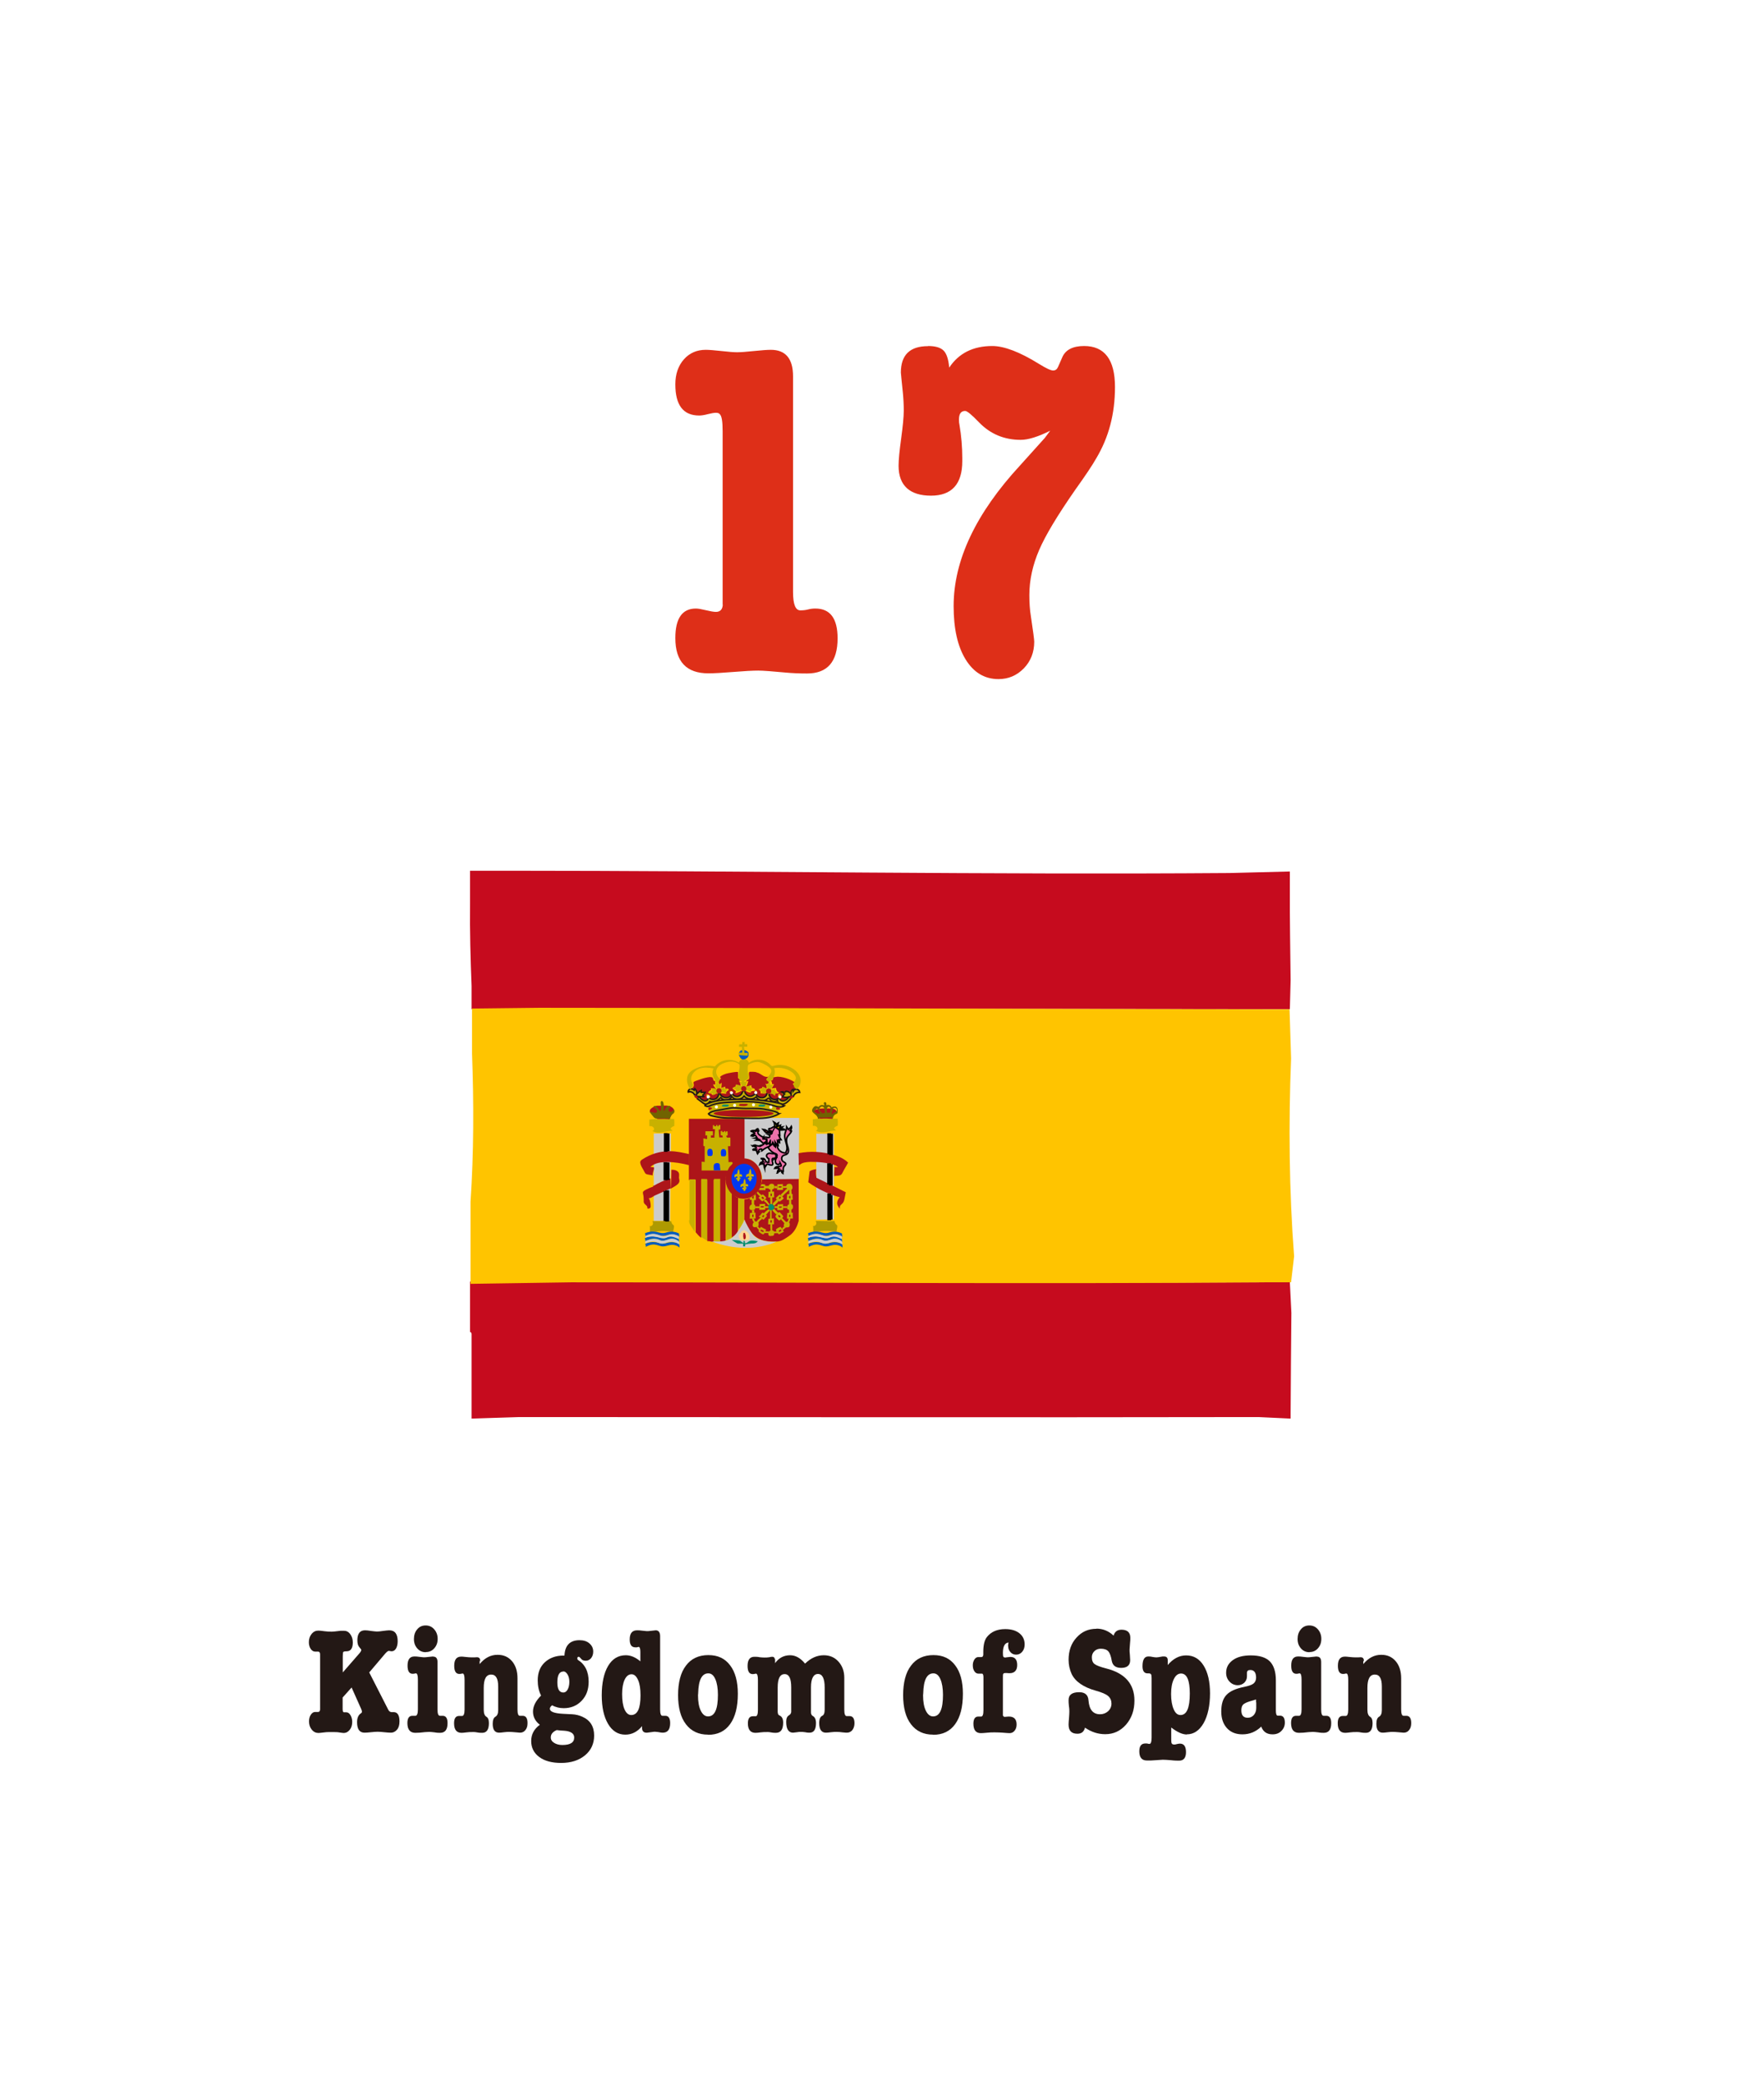 <?xml version="1.0" encoding="UTF-8"?><svg id="_イヤー_2" xmlns="http://www.w3.org/2000/svg" viewBox="0 0 116 137"><defs><style>.cls-1,.cls-2,.cls-3{fill:none;}.cls-4{fill:#0039f0;}.cls-5{fill:#005bbf;}.cls-6{fill:#fff;}.cls-7{fill:#ffd691;}.cls-8{fill:#ffc400;}.cls-9{fill:#ae9a00;}.cls-10{fill:#ccc;}.cls-11{fill:#c60b1e;}.cls-12{fill:#de2f18;}.cls-13{fill:#c7a802;}.cls-14{fill:#c8ac01;}.cls-15,.cls-16{fill:#c8b100;}.cls-17{fill:#ad1519;}.cls-18,.cls-19{fill:#231815;}.cls-20{fill:#058e6e;}.cls-21{fill:#706300;}.cls-19,.cls-22,.cls-23,.cls-24,.cls-16,.cls-25,.cls-2,.cls-3{stroke-miterlimit:10;}.cls-19,.cls-22,.cls-23,.cls-24,.cls-25,.cls-2,.cls-3{stroke:#000;}.cls-19,.cls-2{stroke-width:.25px;}.cls-22{fill:#ed72aa;}.cls-22,.cls-23,.cls-24,.cls-16,.cls-25{stroke-width:.1px;}.cls-23{fill:#8f3234;}.cls-24{fill:#b9a400;}.cls-16{stroke:#231815;}.cls-25{fill:#db4446;}.cls-3{stroke-width:.5px;}</style></defs><g id="_イヤー_1-2"><g><rect class="cls-6" width="116" height="137"/><g><path class="cls-18" d="M22.54,108.87v1.09l1.09-1.25c.09-.1,.13-.18,.13-.24,0-.01-.04-.07-.13-.17-.09-.1-.13-.25-.13-.46,0-.43,.17-.65,.5-.65,.09,0,.22,.01,.39,.04,.17,.02,.31,.04,.39,.04,.09,0,.23-.01,.41-.04,.18-.02,.31-.04,.4-.04,.38,0,.56,.24,.56,.72,0,.2-.04,.36-.11,.48-.08,.13-.18,.18-.3,.18l-.18-.03s-.08,.03-.13,.08c-.02,.02-.05,.05-.09,.09l-1.06,1.25,1.25,2.45c.05,.1,.12,.15,.21,.16h.18c.23,.02,.35,.22,.35,.61,0,.23-.05,.41-.16,.54s-.24,.2-.42,.2c-.09,0-.24-.01-.43-.03s-.33-.03-.43-.03-.24,.01-.43,.03-.33,.03-.43,.03c-.33,0-.49-.23-.49-.69,0-.27,.08-.47,.25-.58,.05-.03,.07-.07,.07-.11,0-.05-.02-.11-.05-.18l-.63-1.41-.59,.66v.75c0,.15,.03,.23,.1,.22h.13c.11,0,.2,.05,.28,.18,.08,.13,.12,.28,.12,.45,0,.21-.05,.38-.16,.52-.11,.14-.24,.21-.41,.21-.05,0-.17-.02-.38-.05-.04,0-.14-.01-.3-.01-.26,0-.45,0-.57,.02-.24,.03-.38,.04-.4,.04-.17,0-.32-.07-.44-.22-.12-.15-.18-.33-.18-.54,0-.17,.04-.32,.12-.44,.08-.12,.17-.18,.28-.18h.19c.09,0,.14-.06,.14-.18v-3.61c0-.12-.05-.18-.14-.18h-.19c-.11,0-.21-.06-.29-.18s-.12-.27-.12-.44c0-.21,.06-.39,.18-.54,.12-.15,.27-.22,.44-.22,.07,0,.21,.01,.41,.04,.15,.02,.31,.03,.47,.03,.07,0,.27-.02,.6-.06,.09,0,.16,0,.21,0,.16,0,.3,.07,.41,.22,.11,.15,.17,.33,.17,.55,0,.37-.13,.57-.39,.58-.11,0-.18,.01-.19,.02-.05,.01-.07,.05-.07,.11,0,.03-.01,.09-.01,.2Z"/><path class="cls-18" d="M28.49,108.92c.19,0,.28,.12,.28,.36v3.11c0,.28,.05,.42,.16,.42h.18c.21,0,.32,.16,.32,.48,0,.43-.16,.64-.49,.64-.08,0-.2,0-.36-.03-.16-.02-.28-.03-.36-.03-.16,0-.36,.02-.63,.05-.07,0-.16,.01-.28,.01-.34,0-.52-.21-.52-.64,0-.32,.11-.48,.33-.48h.2c.1,0,.16-.14,.16-.42v-1.95c0-.28-.04-.42-.13-.42-.02,0-.05,0-.1,.02-.05,0-.08,.01-.11,.01-.23,0-.34-.18-.34-.54,0-.4,.15-.6,.45-.6,.07,0,.19,0,.37,.03,.15,.02,.28,.03,.37,.02l.49-.05Zm-.49-.29c-.23,0-.41-.08-.56-.25s-.22-.37-.22-.62,.07-.47,.22-.64c.14-.17,.33-.25,.55-.25s.41,.08,.56,.25c.15,.17,.23,.38,.23,.63s-.07,.45-.22,.62c-.15,.17-.33,.25-.55,.25Z"/><path class="cls-18" d="M31.54,109.2v.21c.34-.41,.73-.61,1.18-.61,.4,0,.71,.14,.95,.42,.24,.28,.36,.66,.36,1.13v2.04c0,.28,.05,.42,.15,.42h.19c.21,0,.32,.16,.32,.48,0,.19-.04,.34-.14,.46-.09,.12-.21,.17-.36,.17-.05,0-.17-.01-.35-.03-.12-.01-.24-.02-.36-.02-.07,0-.18,0-.33,.02s-.26,.03-.33,.03c-.28,0-.42-.19-.42-.58,0-.25,.06-.4,.18-.47,.12-.07,.18-.21,.18-.43v-1.55c0-.53-.15-.79-.46-.79-.33,0-.49,.29-.49,.88v1.43c0,.24,.06,.39,.17,.46,.11,.06,.17,.2,.17,.42,0,.43-.15,.64-.44,.64-.08,0-.2,0-.35-.03s-.27-.02-.35-.02c-.07,0-.18,0-.33,.02s-.26,.03-.33,.03c-.33,0-.49-.21-.49-.63,0-.32,.11-.48,.33-.48h.2c.1,0,.16-.14,.16-.42v-1.95c0-.28-.04-.42-.13-.42-.02,0-.05,0-.1,.02-.05,0-.08,.01-.11,.01-.23,0-.34-.18-.34-.54,0-.4,.15-.6,.46-.6,.05,0,.13,0,.26,.02,.19,.02,.34,.03,.43,.03,.04,0,.1,0,.17,0s.13-.01,.17-.01c.15,0,.22,.08,.22,.25Z"/><path class="cls-18" d="M37.98,109.06v.06c.49,.3,.73,.78,.73,1.45,0,.51-.15,.93-.46,1.25-.3,.32-.7,.49-1.18,.49-.27,0-.53-.06-.76-.19-.1,.07-.15,.15-.15,.23,0,.19,.29,.3,.86,.33,.24,.01,.44,.02,.6,.03,.24,.01,.47,.07,.67,.16,.52,.23,.78,.64,.78,1.24,0,.53-.2,.97-.6,1.3-.4,.33-.92,.5-1.57,.5-.61,0-1.09-.13-1.44-.39s-.53-.61-.53-1.05,.19-.79,.57-1.07c-.3-.23-.45-.52-.45-.87s.18-.7,.53-1.05c-.15-.3-.22-.63-.22-1,0-.49,.15-.89,.46-1.18s.72-.45,1.24-.45h.06c.03-.67,.36-1.01,.99-1.01,.27,0,.49,.07,.65,.21s.25,.31,.25,.54c0,.17-.05,.32-.14,.43-.09,.11-.21,.17-.34,.17-.15,0-.25-.04-.3-.11l-.09-.1s-.05-.05-.09-.05c-.06,0-.09,.05-.09,.14Zm-.91,4.73c-.14,0-.29-.02-.46-.04-.26,.11-.39,.27-.39,.48,0,.15,.07,.27,.22,.36,.14,.09,.32,.14,.54,.14,.52,0,.78-.16,.78-.49,0-.27-.23-.42-.68-.45Zm-.02-3.89c-.27,0-.4,.24-.4,.71,0,.45,.13,.67,.4,.67,.11,0,.21-.07,.28-.2,.07-.13,.11-.3,.11-.5s-.04-.36-.12-.49-.17-.2-.28-.2Z"/><path class="cls-18" d="M41.16,108.83c.31,0,.63,.13,.95,.4v-.62c0-.22-.04-.33-.12-.33,0,0-.04,.01-.11,.03h-.1c-.25,0-.37-.17-.37-.52,0-.4,.16-.6,.49-.6,.07,0,.2,0,.39,.03,.16,.02,.28,.03,.37,.02l.46-.05c.19,0,.29,.13,.29,.39v4.81c0,.28,.05,.42,.15,.42h.19c.21,0,.32,.16,.32,.48,0,.42-.16,.63-.49,.63-.05,0-.15-.01-.3-.04-.14-.02-.26-.03-.34-.01l-.39,.05h-.04c-.19,0-.29-.11-.29-.32v-.11c-.3,.37-.67,.56-1.1,.56-.47,0-.85-.23-1.13-.7-.28-.47-.42-1.1-.42-1.89s.14-1.46,.42-1.93c.28-.47,.67-.7,1.16-.7Zm.37,1.25c-.19,0-.34,.12-.45,.35s-.17,.55-.17,.95c0,.43,.05,.76,.16,1.01,.11,.25,.26,.37,.44,.37,.41,0,.61-.43,.61-1.29,0-.43-.05-.76-.16-1.01-.11-.25-.25-.38-.43-.38Z"/><path class="cls-18" d="M46.56,114.05c-.62,0-1.11-.23-1.45-.68-.35-.45-.52-1.09-.52-1.92s.17-1.49,.52-1.94c.34-.46,.84-.69,1.47-.69s1.09,.22,1.43,.67c.34,.44,.51,1.07,.51,1.87,0,.87-.17,1.53-.51,2-.34,.47-.82,.7-1.45,.7Zm.02-4.03c-.43,0-.65,.44-.67,1.33,0,.03-.01,.06-.01,.11,0,.43,.06,.76,.18,1.01s.28,.38,.48,.38c.44,0,.65-.47,.65-1.42,0-.43-.06-.78-.17-1.03-.11-.25-.26-.38-.46-.38Z"/><path class="cls-18" d="M50.97,109.06v.29c.25-.35,.58-.52,.99-.52,.35,0,.68,.18,.98,.55,.38-.37,.79-.55,1.23-.55,.4,0,.72,.14,.97,.42,.25,.28,.38,.63,.38,1.06v2.1c0,.28,.05,.42,.16,.42h.19c.21,0,.32,.16,.32,.47,0,.18-.05,.33-.14,.45-.09,.11-.21,.17-.36,.17-.01,0-.11,0-.28-.02-.12-.02-.26-.03-.41-.03-.08,0-.2,0-.35,.02-.15,.02-.27,.03-.34,.03-.29,0-.44-.21-.44-.63,0-.26,.07-.42,.2-.48,.11-.05,.16-.18,.16-.41v-1.45c0-.59-.15-.89-.44-.89s-.46,.29-.46,.87v1.66c0,.12,.05,.2,.13,.24,.13,.07,.2,.23,.2,.46,0,.42-.14,.63-.42,.63-.07,0-.16,0-.29-.03-.13-.02-.22-.02-.29-.02-.08,0-.16,0-.25,.02-.17,.02-.25,.03-.26,.03-.3,0-.45-.24-.45-.72,0-.21,.06-.35,.18-.42,.09-.05,.14-.13,.15-.22v-1.62c0-.58-.14-.87-.43-.87-.31,0-.46,.29-.46,.88v1.62c.01,.09,.03,.14,.04,.16,.01,.02,.06,.05,.12,.08,.13,.07,.2,.22,.2,.45,0,.45-.16,.67-.48,.67-.07,0-.18,0-.33-.03s-.25-.02-.33-.02-.19,0-.34,.02-.26,.03-.34,.03c-.33,0-.5-.21-.5-.62,0-.31,.11-.47,.32-.47h.19c.1,0,.15-.14,.15-.42v-1.96c0-.28-.04-.42-.13-.42-.02,0-.05,0-.1,.02-.05,0-.08,.01-.11,.01-.23,0-.34-.18-.34-.54,0-.4,.15-.6,.45-.6,.09,0,.21,0,.35,.03,.09,.01,.2,.02,.32,.02,.09,0,.19,0,.31-.02,.08-.02,.14-.03,.19-.03,.11,0,.16,.05,.16,.14Z"/><path class="cls-18" d="M61.36,114.05c-.62,0-1.11-.23-1.45-.68-.35-.45-.52-1.09-.52-1.92s.17-1.49,.52-1.94c.34-.46,.84-.69,1.47-.69s1.09,.22,1.43,.67c.34,.44,.51,1.07,.51,1.87,0,.87-.17,1.53-.51,2-.34,.47-.82,.7-1.45,.7Zm.02-4.03c-.43,0-.65,.44-.67,1.33,0,.03-.01,.06-.01,.11,0,.43,.06,.76,.18,1.01s.28,.38,.48,.38c.44,0,.65-.47,.65-1.42,0-.43-.06-.78-.17-1.03-.11-.25-.26-.38-.46-.38Z"/><path class="cls-18" d="M66.29,108.23c0-.06,.01-.14,.03-.24-.25,.03-.37,.26-.37,.69,0,.15,.01,.23,.04,.26,.03,.03,.07,.04,.12,.04,.02,0,.04,0,.05-.01l.26-.03h.03c.29,0,.44,.18,.44,.53s-.17,.54-.5,.54c-.03,0-.09,0-.17-.01-.01,0-.03,0-.06,0h-.06c-.07,0-.11,.02-.13,.06-.02,.04-.02,.13-.02,.29v2.44s.04,.08,.09,.09h.02s.07,0,.13-.01c.06,0,.11-.01,.15-.01,.34,0,.51,.17,.51,.52,0,.17-.04,.3-.13,.41-.09,.11-.2,.16-.33,.16-.07,0-.22-.01-.45-.03-.15-.01-.33-.02-.52-.02-.18,0-.34,0-.48,.02-.21,.02-.36,.03-.44,.03-.33,0-.49-.21-.49-.62,0-.31,.11-.47,.32-.47h.19c.1,0,.15-.14,.15-.42v-2.17c0-.16-.04-.24-.11-.23h-.21c-.11,0-.2-.05-.27-.15s-.11-.23-.11-.4c0-.15,.04-.28,.11-.39,.08-.11,.17-.16,.27-.15h.17c.09,0,.14-.05,.14-.18v-.16c0-.45,.08-.78,.24-.98,.27-.34,.67-.52,1.2-.52,.39,0,.7,.09,.93,.27,.23,.18,.35,.43,.35,.74,0,.19-.05,.35-.16,.48-.11,.13-.24,.19-.4,.19-.15,0-.27-.05-.37-.16s-.15-.23-.15-.38Z"/><path class="cls-18" d="M72.1,107.08c.42,0,.8,.15,1.13,.46,.07-.26,.25-.39,.52-.39,.38,0,.58,.18,.58,.53,0,.09,0,.21-.02,.36-.02,.22-.03,.36-.03,.41,0,.08,0,.2,.02,.35,.01,.15,.02,.27,.02,.35,0,.34-.2,.51-.59,.51-.36,0-.56-.15-.62-.46-.05-.31-.13-.52-.23-.63s-.26-.17-.49-.17c-.17,0-.31,.05-.42,.16-.11,.1-.17,.24-.17,.4,0,.21,.06,.36,.18,.45,.12,.09,.38,.19,.77,.29,1.23,.31,1.85,1.02,1.85,2.11,0,.63-.18,1.15-.55,1.58-.37,.42-.82,.63-1.37,.63-.47,0-.91-.14-1.33-.43-.07,.27-.23,.4-.5,.4-.39,0-.58-.2-.58-.6,0-.09,.01-.25,.03-.46,.01-.15,.02-.28,.02-.39,0-.09,0-.21-.03-.38-.02-.17-.02-.29-.02-.38,0-.35,.23-.52,.7-.52,.38,0,.59,.18,.61,.55,.05,.6,.3,.9,.76,.9,.21,0,.38-.07,.53-.2,.14-.13,.22-.3,.22-.5s-.07-.37-.22-.5-.42-.24-.81-.35c-.82-.23-1.35-.6-1.59-1.1-.13-.29-.2-.6-.2-.93,0-.59,.17-1.08,.52-1.46,.35-.39,.78-.58,1.31-.58Z"/><path class="cls-18" d="M78.05,114.04c-.29,0-.63-.15-1.03-.46v.81c0,.12,.01,.2,.04,.25,.03,.04,.08,.06,.17,.06,.02,0,.07,0,.16-.03,.09-.02,.15-.03,.2-.03,.27,0,.4,.19,.4,.56s-.15,.56-.45,.56c-.12,0-.3,0-.54-.03-.24-.02-.42-.03-.54-.03-.05,0-.31,.02-.78,.05-.1,0-.19,0-.26,0-.33,0-.5-.2-.5-.6,0-.35,.13-.52,.4-.52,.07,0,.12,0,.15,.01,.03,.01,.07,.02,.12,.02,.09,0,.14-.14,.14-.41v-3.91c0-.13-.01-.22-.04-.26s-.08-.06-.16-.06h-.07c-.22,0-.33-.16-.33-.47,0-.43,.13-.64,.38-.64,.06,0,.15,0,.27,.03,.12,.02,.21,.03,.27,.03,.05,0,.19-.02,.4-.06h.1c.16,0,.24,.08,.24,.25v.31c.36-.42,.76-.63,1.21-.63,.49,0,.87,.22,1.15,.67,.28,.45,.42,1.06,.42,1.83s-.14,1.46-.42,1.95c-.28,.49-.65,.74-1.11,.74Zm-.38-4.01c-.2,0-.36,.12-.48,.37s-.18,.57-.18,.98,.06,.75,.17,1c.11,.26,.26,.38,.45,.38,.41,0,.61-.47,.61-1.41,0-.88-.19-1.32-.58-1.32Z"/><path class="cls-18" d="M83.68,114.03c-.37,0-.62-.17-.74-.51-.35,.34-.76,.51-1.24,.51-.42,0-.76-.13-1.01-.4-.25-.27-.38-.64-.38-1.1,0-.49,.11-.85,.34-1.09,.22-.24,.61-.42,1.17-.53,.29-.06,.5-.13,.61-.22,.11-.09,.17-.22,.17-.39,0-.33-.13-.5-.38-.5-.15,0-.22,.06-.22,.19v.22c0,.17-.06,.31-.17,.42-.12,.11-.26,.17-.43,.17-.22,0-.4-.08-.55-.24-.15-.16-.22-.35-.22-.58,0-.35,.15-.62,.44-.83,.29-.21,.69-.31,1.18-.31,.57,0,.99,.13,1.25,.39s.4,.68,.4,1.25v1.98c0,.23,.04,.34,.12,.34h.15c.21,0,.32,.15,.32,.46,0,.22-.08,.4-.23,.55-.15,.15-.34,.22-.57,.22Zm-1.08-2.1v-.19l-.08,.02-.3,.09c-.23,.07-.39,.14-.47,.22-.08,.08-.12,.21-.12,.38,0,.33,.14,.49,.42,.49,.16,0,.29-.06,.4-.18,.1-.12,.16-.27,.16-.46v-.37Z"/><path class="cls-18" d="M86.6,108.92c.19,0,.28,.12,.28,.36v3.11c0,.28,.05,.42,.16,.42h.18c.21,0,.32,.16,.32,.48,0,.43-.16,.64-.49,.64-.08,0-.2,0-.36-.03-.16-.02-.28-.03-.36-.03-.16,0-.36,.02-.63,.05-.07,0-.16,.01-.28,.01-.34,0-.52-.21-.52-.64,0-.32,.11-.48,.33-.48h.2c.1,0,.16-.14,.16-.42v-1.95c0-.28-.04-.42-.13-.42-.02,0-.05,0-.1,.02-.05,0-.08,.01-.11,.01-.23,0-.34-.18-.34-.54,0-.4,.15-.6,.45-.6,.07,0,.19,0,.37,.03,.15,.02,.28,.03,.37,.02l.49-.05Zm-.49-.29c-.23,0-.41-.08-.56-.25s-.22-.37-.22-.62,.07-.47,.22-.64c.14-.17,.33-.25,.55-.25s.41,.08,.56,.25c.15,.17,.23,.38,.23,.63s-.07,.45-.22,.62c-.15,.17-.33,.25-.55,.25Z"/><path class="cls-18" d="M89.65,109.2v.21c.34-.41,.73-.61,1.18-.61,.4,0,.71,.14,.95,.42,.24,.28,.36,.66,.36,1.13v2.04c0,.28,.05,.42,.15,.42h.19c.21,0,.32,.16,.32,.48,0,.19-.04,.34-.14,.46-.09,.12-.21,.17-.36,.17-.05,0-.17-.01-.35-.03-.12-.01-.24-.02-.36-.02-.07,0-.18,0-.33,.02s-.26,.03-.33,.03c-.28,0-.42-.19-.42-.58,0-.25,.06-.4,.18-.47,.12-.07,.18-.21,.18-.43v-1.55c0-.53-.15-.79-.46-.79-.33,0-.49,.29-.49,.88v1.43c0,.24,.06,.39,.17,.46,.11,.06,.17,.2,.17,.42,0,.43-.15,.64-.44,.64-.08,0-.2,0-.35-.03s-.27-.02-.35-.02c-.07,0-.18,0-.33,.02s-.26,.03-.33,.03c-.33,0-.49-.21-.49-.63,0-.32,.11-.48,.33-.48h.2c.1,0,.16-.14,.16-.42v-1.95c0-.28-.04-.42-.13-.42-.02,0-.05,0-.1,.02-.05,0-.08,.01-.11,.01-.23,0-.34-.18-.34-.54,0-.4,.15-.6,.46-.6,.05,0,.13,0,.26,.02,.19,.02,.34,.03,.43,.03,.04,0,.1,0,.17,0s.13-.01,.17-.01c.15,0,.22,.08,.22,.25Z"/></g><g><path class="cls-12" d="M47.52,39.75v-11.41c0-.63-.06-1-.19-1.11-.04-.06-.13-.09-.25-.09s-.3,.03-.53,.09c-.23,.06-.42,.09-.57,.09-1.05,0-1.57-.68-1.57-2.05,0-.67,.19-1.22,.56-1.64,.37-.42,.85-.63,1.44-.63,.23,0,.58,.03,1.03,.08s.8,.08,1.03,.08c.25,0,.62-.03,1.11-.08s.86-.08,1.11-.08c.97,0,1.46,.58,1.46,1.74v14.19c0,.8,.16,1.2,.48,1.2,.19,0,.36-.02,.51-.06,.15-.04,.31-.06,.48-.06,.97,0,1.46,.65,1.46,1.96,0,1.54-.67,2.31-2.01,2.31-.51,0-.98-.02-1.4-.06-.87-.08-1.48-.13-1.81-.13-.36,0-.91,.03-1.64,.09-.73,.06-1.28,.09-1.64,.09-1.44,0-2.17-.77-2.17-2.32,0-1.29,.45-1.94,1.35-1.94,.15,0,.37,.04,.66,.11,.29,.07,.51,.11,.66,.11,.28,0,.43-.16,.45-.47Z"/><path class="cls-12" d="M61.02,22.75c.49,0,.83,.1,1.03,.3s.32,.57,.37,1.12c.63-.95,1.58-1.42,2.83-1.42,.78,0,1.81,.39,3.08,1.18,.47,.29,.77,.43,.92,.43s.25-.07,.32-.22l.29-.66c.21-.48,.69-.73,1.43-.73,1.35,0,2.03,.9,2.03,2.69s-.41,3.32-1.24,4.71c-.25,.44-.71,1.13-1.37,2.05-1.16,1.67-1.96,2.99-2.38,3.97-.42,.98-.64,1.96-.64,2.96,0,.5,.03,.97,.1,1.39,.15,.99,.22,1.55,.22,1.67,0,.7-.23,1.28-.68,1.75-.46,.47-1.01,.71-1.67,.71-.91,0-1.63-.43-2.16-1.29-.53-.86-.79-2.03-.79-3.51,0-3.01,1.46-6.1,4.38-9.26,.23-.25,.77-.85,1.62-1.8,.06-.08,.18-.24,.35-.47-.8,.4-1.45,.6-1.94,.6-1.08,0-1.99-.38-2.73-1.14-.49-.51-.79-.76-.92-.76-.28,0-.41,.19-.41,.57,0,.15,.01,.25,.03,.32,.13,.76,.19,1.5,.19,2.21v.19c0,1.52-.69,2.28-2.06,2.28s-2.13-.65-2.13-1.96c0-.4,.06-1,.17-1.8s.17-1.41,.17-1.83c0-.4-.02-.8-.06-1.2-.08-.8-.13-1.23-.13-1.3,0-1.16,.59-1.74,1.78-1.74Z"/></g></g><g><g><path class="cls-11" d="M84.82,57.3v1.27c-.01,1.96,.03,3.91,.05,5.87l-.05,1.91h-1.47c-16.83-.03-33.66,0-50.48,0h-1.86v-1.52c-.07-1.79-.12-3.59-.1-5.38v-2.2h2.4c15.85,0,31.7,.27,47.54,.15l3.96-.1Z"/><path class="cls-11" d="M84.87,93.26v-.34c.01-2.2,.03-4.4,.05-6.6l-.1-2.01h-1.71c-16.58,.04-33.17-.05-49.75-.05h-2.45v3.33c.05-.04,.1,.06,.1,.13,0,1.2,0,2.39,0,3.59v1.96l3.13-.1c16.21,0,32.42,.03,48.62,0l2.1,.1Z"/><path class="cls-8" d="M84.9,84.31h-1.71c-15.21,.12-30.43,0-45.64,0l-6.61,.1v-5.38c.22-3.25,.22-6.52,.1-9.78v-2.94l4.41-.05c15.9,0,31.8,.08,47.69,.1h1.66l.1,3.23c-.17,4.34-.13,8.68,.2,13.01l-.2,1.71Z"/></g><g><path class="cls-15" d="M51.22,72.8c-.01,.13-.04,.24-.03,.38-.82-.26-1.68-.44-2.54-.34-.13,.02-.25,.04-.38,.05-.13,.01-.26,0-.39,.01-.41,.02-.81,.1-1.2,.24-.03-.14-.09-.23-.11-.37,.21-.17,.46-.23,.73-.26s.55-.02,.82-.03c.2-.01,.4-.04,.59-.06,.85-.07,1.72,.04,2.51,.38Z"/><path class="cls-17" d="M52.52,80.3v-2.8h-2.39c-.05,.31-.16,.63-.36,.89s-.5,.45-.83,.47v1.34c.1,.32,.25,.6,.47,.85s.51,.45,.83,.52c.14,.03,.29,.05,.44,.06,.22,.01,.44,.02,.64-.04,.14-.05,.26-.12,.38-.2,.11-.07,.21-.14,.31-.22,.26-.23,.41-.53,.5-.87Z"/><path class="cls-10" d="M50.12,77.54l2.43-.03v-4.01h-3.63v2.69c.17,0,.34,0,.49,.08,.08,.05,.15,.12,.22,.19,.11,.12,.22,.23,.3,.37,.12,.21,.2,.47,.19,.71Z"/><path class="cls-17" d="M48.96,76.21v-2.65h-3.66v4.04s.05-.03,.06-.03h2.37c-.02-.33,.11-.66,.35-.89s.57-.41,.89-.47Z"/><path class="cls-1" d="M44.14,77.45l-.06,.06c-.35,.29-.79,.47-1.25,.5"/><path class="cls-10" d="M44.07,80.27h-1.04s-.04-.02-.04-.02v-5.73h1.13l-.05,5.75Z"/><path class="cls-17" d="M42.93,77.28l-.34-.06s-.09-.02-.13-.05c-.03-.03-.05-.06-.07-.1-.1-.21-.27-.41-.29-.65,0-.08,.07-.15,.14-.19,.54-.36,1.18-.55,1.82-.54,.43,0,.85,.1,1.26,.19,0,.23,0,.5,0,.73-.47-.12-.95-.21-1.43-.21-.4,0-.82,.05-1.12,.32,.09,.02,.15,.02,.24,.04,.01,.18-.11,.33-.09,.51Z"/><path class="cls-17" d="M44.13,78.14l.24-.14c.15-.09,.31-.2,.31-.37,0-.06-.02-.12-.03-.19,0-.1,.02-.2,0-.29-.03-.1-.11-.16-.21-.2s-.19-.04-.29-.04l-.02,1.22Z"/><path class="cls-17" d="M42.95,78.66c-.08,.07-.18,.12-.29,.12,.08,.1,.1,.24,.12,.37,0,.07,.02,.15,0,.22s-.11,.11-.17,.09c-.01,.01-.03,0-.04-.02s0-.03,0-.05c0-.12-.15-.18-.21-.28-.04-.07-.03-.15-.03-.23,0-.12-.01-.25-.04-.37-.01-.04-.02-.09-.01-.13,.02-.05,.07-.09,.12-.12,.18-.1,.38-.19,.58-.25v.66Z"/><path class="cls-15" d="M44.31,74.04c-.09,.03-.17,.09-.22,.17,.05,.05,.09,.09,.14,.14-.45-.01-.83,.24-1.25,.05l-.09-.04c.07,0,.12-.07,.12-.13s-.05-.13-.11-.16-.13-.03-.2-.03v-.43c.54-.07,1.08-.06,1.63-.04,.02,.15,.02,.32,.01,.47,.03,0-.07,0-.03,0Z"/><path class="cls-15" d="M55.06,74.02c-.09,.03-.17,.09-.22,.17,.05,.05,.09,.09,.14,.14-.45-.01-.83,.24-1.25,.05l-.09-.04c.07,0,.12-.07,.12-.13s-.05-.13-.11-.16-.13-.03-.2-.03v-.43c.54-.07,1.08-.06,1.63-.04,.02,.15,.02,.32,.01,.47,.03,0-.07,0-.03,0Z"/><path class="cls-9" d="M44.14,80.29c0,.09,.05,.18,.12,.24,.02,.02,.05,.04,.06,.06,0,.02,0,.04,0,.06,0,.12-.05,.23-.05,.35-.51-.09-1.03-.08-1.53,.04v-.3c0-.06-.01-.13-.07-.13,.08,.04,.19,0,.24-.07s.04-.19-.02-.25c.38-.01,.86,.02,1.24,0Z"/><path class="cls-17" d="M44.09,77.47c-.38,.12-.75,.29-1.1,.49h-.04l-.04,.71,1.27-.57-.06,.06"/><path class="cls-9" d="M54.88,80.28c0,.09,.05,.18,.12,.24,.02,.02,.05,.04,.06,.06,0,.02,0,.04,0,.06,0,.12-.05,.23-.05,.35-.51-.09-1.03-.08-1.53,.04v-.3c0-.06-.01-.13-.07-.13,.08,.04,.19,0,.24-.07s.04-.19-.02-.25c.38-.01,.86,.02,1.24,0Z"/><line class="cls-19" x1="43.78" y1="74.5" x2="43.78" y2="75.73"/><line class="cls-2" x1="43.76" y1="76.41" x2="43.76" y2="77.6"/><line class="cls-2" x1="43.76" y1="78.3" x2="43.76" y2="80.29"/><line class="cls-2" x1="43.9" y1="74.52" x2="43.9" y2="75.69"/><line class="cls-2" x1="43.9" y1="76.43" x2="43.9" y2="77.58"/><line class="cls-2" x1="43.88" y1="78.26" x2="43.88" y2="80.31"/><path class="cls-10" d="M54.84,80.17v-5.63h-1.14s0-.02-.02-.02v5.67l1.15-.02Z"/><path class="cls-17" d="M52.55,76.59s-.03,0-.01,.01,.03,0,.04-.01c.19-.17,.47-.19,.72-.2,.53,0,1.05,.04,1.55,.2,.13,.04,.18,.09,.28,.17-.06-.11,.05-.02-.08-.02-.06,0-.11-.02-.17-.02,0,.21-.04,.41-.02,.61,.14-.05,.32,0,.44-.09,.06-.05,.1-.12,.13-.19,.1-.2,.24-.41,.34-.61-.24-.24-.57-.39-.9-.49-.76-.24-1.58-.28-2.36-.13l.02,.74Z"/><path class="cls-17" d="M55.22,78.72c-.74-.21-1.45-.54-2.07-.99l.09-.72c.13-.08,.28-.12,.43-.14-.03,.19-.02,.38,.02,.57,.65,.31,1.28,.62,1.93,.95-.03,.13-.06,.28-.08,.4-.02,.11-.05,.23-.13,.32-.05,.06-.12,.1-.16,.17-.03,.06-.03,.13-.02,.19-.1-.11-.18-.23-.18-.37,0-.14,.07-.27,.17-.38Z"/><line class="cls-2" x1="54.53" y1="74.51" x2="54.53" y2="75.89"/><line class="cls-2" x1="54.52" y1="76.48" x2="54.52" y2="77.87"/><line class="cls-2" x1="54.53" y1="78.47" x2="54.53" y2="80.23"/><line class="cls-2" x1="54.65" y1="74.54" x2="54.65" y2="75.94"/><line class="cls-2" x1="54.63" y1="76.54" x2="54.63" y2="77.94"/><path class="cls-2" d="M54.62,78.57h0v1.62"/><g><path class="cls-5" d="M55.39,81.34c-.15-.14-.37-.2-.57-.18-.18,.02-.34,.1-.52,.1-.18,0-.35-.1-.53-.12-.22-.03-.42,.05-.61,.15,.02-.07,0-.13-.03-.2,.23-.11,.49-.14,.74-.1,.16,.03,.32,.1,.49,.08,.09,0,.17-.04,.26-.06,.25-.06,.52-.03,.75,.09,0,.08,.02,.16,.02,.24Z"/><path class="cls-5" d="M55.38,81.66c-.15-.14-.37-.2-.57-.18-.18,.02-.34,.1-.52,.1-.18,0-.35-.1-.53-.12-.22-.03-.42,.05-.61,.15,.02-.07,0-.13-.03-.2,.23-.11,.49-.14,.74-.1,.16,.03,.32,.1,.49,.08,.09,0,.17-.04,.26-.06,.25-.06,.52-.03,.75,.09,0,.08,.02,.16,.02,.24Z"/><path class="cls-5" d="M55.41,82.03c-.15-.14-.37-.2-.57-.18-.18,.02-.34,.1-.52,.1-.18,0-.35-.1-.53-.12-.22-.03-.42,.05-.61,.15,.02-.07,0-.13-.03-.2,.23-.11,.49-.14,.74-.1,.16,.03,.32,.1,.49,.08,.09,0,.17-.04,.26-.06,.25-.06,.52-.03,.75,.09,0,.08,.02,.16,.02,.24Z"/><path class="cls-10" d="M55.37,81.46c-.02-.06,0-.11,.01-.17-.18-.09-.39-.18-.59-.13-.13,.03-.25,.11-.39,.12-.17,.01-.32-.08-.48-.12-.25-.07-.54-.03-.76,.11,0,.05-.01,.07-.01,.11,.26-.1,.52-.1,.79-.04,.17,.04,.34,.1,.51,.07,.09-.02,.17-.07,.25-.09,.21-.06,.46,.07,.66,.15Z"/><path class="cls-10" d="M53.15,81.76c0-.06,.01-.1,.01-.16,.27-.1,.58-.21,.85-.11,.07,.03,.14,.07,.22,.08,.21,.04,.4-.1,.61-.13,.19-.02,.38,.06,.53,.18,.02,.06,.02,.15,.03,.21-.21-.16-.48-.23-.73-.16-.14,.03-.27,.1-.41,.1-.16,0-.31-.1-.47-.13-.21-.04-.45,.04-.65,.11Z"/></g><g><path class="cls-5" d="M44.67,81.34c-.15-.14-.37-.2-.57-.18-.18,.02-.34,.1-.52,.1-.18,0-.35-.1-.53-.12-.22-.03-.42,.05-.61,.15,.02-.07,0-.13-.03-.2,.23-.11,.49-.14,.74-.1,.16,.03,.32,.1,.49,.08,.09,0,.17-.04,.26-.06,.25-.06,.52-.03,.75,.09,0,.08,.02,.16,.02,.24Z"/><path class="cls-5" d="M44.66,81.66c-.15-.14-.37-.2-.57-.18-.18,.02-.34,.1-.52,.1-.18,0-.35-.1-.53-.12-.22-.03-.42,.05-.61,.15,.02-.07,0-.13-.03-.2,.23-.11,.49-.14,.74-.1,.16,.03,.32,.1,.49,.08,.09,0,.17-.04,.26-.06,.25-.06,.52-.03,.75,.09,0,.08,.02,.16,.02,.24Z"/><path class="cls-5" d="M44.69,82.03c-.15-.14-.37-.2-.57-.18-.18,.02-.34,.1-.52,.1-.18,0-.35-.1-.53-.12-.22-.03-.42,.05-.61,.15,.02-.07,0-.13-.03-.2,.23-.11,.49-.14,.74-.1,.16,.03,.32,.1,.49,.08,.09,0,.17-.04,.26-.06,.25-.06,.52-.03,.75,.09,0,.08,.02,.16,.02,.24Z"/><path class="cls-10" d="M44.65,81.46c-.02-.06,0-.11,.01-.17-.18-.09-.39-.18-.59-.13-.13,.03-.25,.11-.39,.12-.17,.01-.32-.08-.48-.12-.25-.07-.54-.03-.76,.11,0,.05-.01,.07-.01,.11,.26-.1,.52-.1,.79-.04,.17,.04,.34,.1,.51,.07,.09-.02,.17-.07,.25-.09,.21-.06,.46,.07,.66,.15Z"/><path class="cls-10" d="M42.43,81.76c0-.06,.01-.1,.01-.16,.27-.1,.58-.21,.85-.11,.07,.03,.14,.07,.22,.08,.21,.04,.4-.1,.61-.13,.19-.02,.38,.06,.53,.18,.02,.06,.02,.15,.03,.21-.21-.16-.48-.23-.73-.16-.14,.03-.27,.1-.41,.1-.16,0-.31-.1-.47-.13-.21-.04-.45,.04-.65,.11Z"/></g><g><path class="cls-22" d="M50.66,74.19s-.1,0-.11,.04c0,.03,.01,.06,.04,.08s.06,.02,.09,.03c.06,.02,.11,.09,.09,.15-.01,.05-.06,.08-.11,.09s-.1,0-.15,0c.04,.02,.08,.05,.1,.08s.02,.09-.02,.12c-.02,.01-.04,.01-.06,.01-.08,0-.15-.03-.22-.02s-.15,.08-.13,.15l.24,.02c.01,.09,.02,.18,.01,.28,.09-.01,.17-.06,.22-.14,0,.08,0,.17,.02,.25,.07-.05,.13-.12,.15-.21l.14,.26c.02-.09,.03-.18,.02-.27,.05,.08,.11,.15,.19,.2l-.04-.3,.14,.11c0-.06-.02-.13-.05-.18h.14c-.06-.09-.11-.19-.15-.3l.07,.02-.02-.31s0-.06-.02-.08c-.01-.02-.03-.03-.05-.04-.07-.04-.2-.15-.28-.15s-.15,.1-.25,.11Z"/><path class="cls-3" d="M50.84,74.24l.07,.04"/><path class="cls-25" d="M50.34,74.3s-.03-.03-.05-.03c-.03,0-.06,.01-.1,0l.1,.12s.03,.03,.05,.05c.03,.02,.06,.03,.1,.03,.1,.01,.2,.02,.31,.01,.02,0,0-.08,0-.08-.02-.01-.11,0-.14,0-.09-.01-.18-.04-.26-.1Z"/><path class="cls-22" d="M51.73,74.09s.08,.11,.11,.17c.08-.05,.15-.12,.2-.2,.04,.12-.03,.26-.14,.3,.05-.02,.1-.02,.15,0-.05,.17-.23,.27-.3,.44-.05,.13-.03,.28,0,.42s.1,.27,.1,.41c0,.09-.02,.18-.08,.23-.07,.07-.19,.07-.27,.12-.13,.08-.13,.3,0,.39,.07,.05,.17,.08,.17,.16,0,.06-.06,.09-.1,.14-.08,.09-.07,.22-.06,.34-.06,.04-.16-.02-.15-.1,0,.06-.06,.1-.11,.08s-.05-.11,0-.13c-.06-.04-.08-.12-.06-.18h.13s.04,0,.05-.02c0-.01,0-.03,0-.04-.02-.06-.04-.12-.07-.17,0,.08-.11,.13-.19,.1s-.12-.12-.12-.2,.03-.16,.07-.24c.03-.07,.07-.16,.01-.22-.02-.02-.05-.03-.08-.04-.21-.08-.38-.23-.49-.42,.05-.03,.09-.07,.14-.1,.09-.05,.18-.12,.18-.22,0,.12,.08,.23,.17,.3v-.3s.01,.07,.03,.1,.05,.05,.07,.08c.01,.03,.01,.05,.02,.08,.05,.26,.31,.46,.57,.43,0-.03,0-.06,.02-.09,.18-.34-.16-.76-.09-1.13,.03-.17,.12-.31,.12-.48Z"/><path class="cls-22" d="M51,76.15c-.06,0-.13,0-.19,.02,0,0-.02,0-.02,.01,0,0-.01,.03-.01,.04,0,.07,0,.15,.03,.22,0,.03,.02,.06,.01,.09s-.02,.06-.05,.07c-.02,0-.03,0-.05,0-.08,0-.16-.03-.24-.06,0,0-.02,0-.03,0-.02,0-.03,.03-.04,.05-.03,.07-.14,.07-.18,.02,0-.03,.01-.06,.01-.09-.04,0-.09,.01-.13-.01s-.05-.08-.02-.11c.04,0,.08,0,.12,0-.03-.02-.05-.06-.04-.1s.04-.07,.07-.08c.01,0,.02,0,.03,0,.05,0,.05,.07,.08,.12,.04,.07,.13,.08,.2,.08,0-.07,.01-.16,.01-.23-.04-.02-.08-.05-.11-.09s-.05-.08-.04-.13c0-.06,.06-.1,.1-.12,.1-.06,.2,0,.32,0,.03,0,.07,0,.1,0,.06,.02,.1,.08,.1,.15s-.02,.12-.06,.17Z"/><path class="cls-22" d="M50.03,75.31s-.1,.04-.15,.04c-.03,0-.06-.02-.1-.02s-.07,0-.09,.02-.02,.07,.01,.08c0,0,.01,0,.02,0,.02,.01,.01,.04,0,.06s-.04,.03-.05,.05c-.01,.02,0,.05,.01,.07s.05,.01,.07,0c-.01,.04,0,.08,.03,.11s.08,.03,.11,.01c-.01-.05,0-.11,.04-.14s.09-.05,.15-.04l.02,.11c.15-.13,.32-.23,.5-.29,0,0,.02,0,.02-.01,0,0,0-.02,0-.02v-.25c-.04,.08-.13,.13-.22,.15-.04,0,.05-.21-.12-.06-.08,.07-.16,.12-.26,.17Z"/><path class="cls-22" d="M50.22,74.77c-.11-.02-.2-.09-.29-.16-.04-.04-.09-.08-.09-.14,0-.04,.03-.08,.05-.12-.05-.01-.11-.02-.16-.02,0,0-.01,0-.02,0-.02,.01,0,.06-.02,.05-.03-.02-.06-.04-.1-.03s-.07,.04-.06,.07c0,.02,.03,.03,.05,.04s.04,.02,.05,.03,.01,.04,0,.05c0,0-.02,0-.03,0-.05,0-.08,.06-.06,.11,.03,.01,.06,.01,.09,0,.01,0,.02,0,.04,0,.01,0,.02,.02,.03,.03l.08,.13s-.08,0-.12,.01c.08,.01,.16,.04,.23,.08-.06,0-.12,.03-.17,.06,.11,0,.23,0,.32,.07,.04,.03,.07,.07,.11,.11,0,0,.01,.01,.02,.02,.01,0,.02,0,.03,0,.06-.03,.12-.06,.18-.1,.02-.05,.03-.11,.03-.17-.08,0-.16,0-.24-.01,0-.04,.03-.1,.05-.13Z"/><path class="cls-23" d="M51.16,76.71c-.09-.02-.18,.03-.22,.11,.07,0,.15-.02,.23-.02,0-.03,0-.06-.02-.09"/><path class="cls-23" d="M51.12,77.12c.04-.05,.09-.1,.15-.11-.05,0-.06-.08-.08-.1-.05,.05-.07,.14-.07,.21Z"/><path class="cls-23" d="M51.48,77.02s0,.09,0,.13c-.05-.03-.09-.09-.08-.15,.03,0,.05,0,.08,.02Z"/><path class="cls-23" d="M50.06,76.18c.05,.03,.1,.07,.13,.11-.02-.03,.05-.08,.07-.09-.01-.05-.16-.03-.2-.03Z"/><path class="cls-23" d="M50.01,76.46s-.04,.06-.05,.1c.03-.02,.07-.03,.11-.03,.03,0,.06,0,.08-.02-.05-.05-.07-.15-.13-.05Z"/><path class="cls-23" d="M50.28,76.8s.05-.12,.1-.16c-.03,.02-.1-.04-.13,0-.02,.02,.02,.14,.03,.17Z"/><path class="cls-25" d="M49.48,75.34s.07,.01,.11,.03c.02,0,.04,.02,.06,.01,.01,0,.06-.05,.06-.06,0-.03-.02-.03-.05-.03-.06,0-.13,.01-.17,.06Z"/><path class="cls-25" d="M49.48,75.61c.05,0,.11,.01,.16,.01,.02,0,.03,0,.05-.01-.02-.04-.02-.08-.07-.08s-.11,.05-.14,.08Z"/><path class="cls-25" d="M49.9,75.75s-.04,.03-.05,.05-.01,.05-.03,.07c-.03-.05-.05-.11-.05-.17,.04,.01,.08,.06,.13,.05Z"/><path class="cls-25" d="M49.46,74.6s-.08,.07-.08,.12c0-.02,.15-.03,.17-.03,0-.02,.02-.08,.01-.1-.02-.03-.08,0-.1,.01Z"/><path class="cls-25" d="M49.48,74.33s-.09,.03-.13,.06c.03-.03,.15,.03,.18,.04,0-.02,.05-.06,.04-.08,0-.03-.07-.02-.1-.02Z"/><path class="cls-25" d="M49.86,74.36h0s0-.07,0-.1c-.01-.09-.09-.03-.13,.01-.08,.1,.05,.08,.13,.09Z"/><path class="cls-24" d="M50.94,74.07c0-.1,0-.21-.05-.3,.08,.04,.16,.11,.18,.2,.01-.06,.05-.11,.11-.14-.02,.07-.03,.14-.04,.22,.06-.03,.13-.05,.19-.07-.01,.05-.03,.11-.05,.16,.06-.03,.12-.04,.19-.05-.05,.05-.1,.08-.16,.11l.2,.02s.09,.02,.09,.06c-.1,.01-.19,.02-.29,.02-.01,0-.02,0-.04,0-.01,0-.03-.01-.04-.02-.11-.08-.19-.14-.29-.22Z"/></g><g><path class="cls-15" d="M45.69,80.99c-.1-.14-.19-.28-.28-.42-.02-.04-.04-.07-.06-.11-.03-.07-.04-.15-.04-.23,0,0,.02-.01,.03,0v-2.69h.39l-.03,3.47Z"/><path class="cls-15" d="M46.53,81.55l-.02-4.03c-.13,0-.26-.01-.39-.01v3.83c.1,.07,.2,.12,.3,.19,.04,.03,.05,.03,.1,.02Z"/><path class="cls-15" d="M47.36,81.66l.02-4.15h-.43v4.12c.13,0,.28,.03,.41,.03Z"/><path class="cls-15" d="M48.11,81.39v-2.93c-.05-.05-.08-.11-.11-.18l-.13-.24s-.04-.08-.06-.13c-.05-.13-.05-.25-.05-.39v4.02c.13,0,.24-.12,.36-.16Z"/><path class="cls-15" d="M48.55,80.87v-2.09c.08,0,.15,.03,.23,.06,.05,.02,.1,.03,.14,0v1.33c-.05,.27-.19,.48-.37,.69Z"/><path class="cls-17" d="M46.11,81.4v-3.87s0-.03,0-.04h-.36v3.53c.1,.12,.23,.28,.37,.37Z"/><path class="cls-17" d="M46.93,81.66v-4.13h-.42v4.07c.15,0,.27,.04,.42,.06Z"/><path class="cls-17" d="M47.72,81.58v-4.09l-.36,.02v4.18c.14,0,.24-.04,.36-.1Z"/><path class="cls-17" d="M48.12,81.38v-2.91c.06,.05,.14,.09,.19,.15,.07,.06,.14,.13,.23,.12l-.02,2.26c-.03,.1-.11,.17-.2,.23s-.14,.07-.21,.15Z"/></g><path class="cls-15" d="M51.7,78.04c-.01-.07,.02-.14,.08-.18,.04-.02,.08-.03,.13-.03,.04,0,.08,0,.11,.03,.1,.06,.14,.29,.03,.36-.14,.08-.32-.03-.34-.18Z"/><path class="cls-15" d="M49.66,80.69c-.06,0-.12-.01-.15-.06-.01-.02-.01-.04-.02-.06,0-.09,.03-.19,.11-.23,.04-.02,.08-.03,.12-.03,.05,0,.11,.02,.14,.06,.04,.06,.03,.19,0,.25-.04,.07-.13,.06-.2,.06Z"/><path class="cls-15" d="M50.69,78.21c-.06,0-.12-.01-.15-.06-.01-.02-.01-.04-.02-.06,0-.09,.03-.19,.11-.23,.04-.02,.08-.03,.12-.03,.05,0,.11,.02,.14,.06,.04,.06,.03,.19,0,.25-.04,.07-.13,.06-.2,.06Z"/><path class="cls-15" d="M51.71,80.71c-.06,0-.12-.01-.15-.06-.01-.02-.01-.04-.02-.06,0-.09,.03-.19,.11-.23,.04-.02,.08-.03,.12-.03,.05,0,.11,.02,.14,.06,.04,.06,.03,.19,0,.25-.04,.07-.13,.06-.2,.06Z"/><path class="cls-15" d="M50.69,81.27c-.06,0-.12-.01-.15-.06-.01-.02-.01-.04-.02-.06,0-.09,.03-.19,.11-.23,.04-.02,.08-.03,.12-.03,.05,0,.11,.02,.14,.06,.04,.06,.03,.19,0,.25-.04,.07-.13,.06-.2,.06Z"/><path class="cls-15" d="M51.49,78.23c-.13,.01-.26,.02-.39,.01l.02-.37c.11,0,.24-.02,.36-.02,0,.13,0,.24,.01,.38Z"/><path class="cls-15" d="M52.13,78.88c-.13,.01-.26,.02-.39,.01l.02-.37c.11,0,.24-.02,.36-.02,0,.13,0,.24,.01,.38Z"/><path class="cls-15" d="M50.91,78.72c-.13,.01-.26,.02-.39,.01l.02-.37c.11,0,.24-.02,.36-.02,0,.13,0,.24,.01,.38Z"/><path class="cls-15" d="M51.5,79.55c-.13,.01-.26,.02-.39,.01l.02-.37c.11,0,.24-.02,.36-.02,0,.13,0,.24,.01,.38Z"/><path class="cls-15" d="M50.32,79.53c-.13,.01-.26,.02-.39,.01l.02-.37c.11,0,.24-.02,.36-.02,0,.13,0,.24,.01,.38Z"/><path class="cls-15" d="M50.9,80.49c-.13,.01-.26,.02-.39,.01l.02-.37c.11,0,.24-.02,.36-.02,0,.13,0,.24,.01,.38Z"/><path class="cls-15" d="M52.14,80.11c-.13,.01-.26,.02-.39,.01l.02-.37c.11,0,.24-.02,.36-.02,0,.13,0,.24,.01,.38Z"/><path class="cls-15" d="M49.69,80.11c-.13,.01-.26,.02-.39,.01l.02-.37c.11,0,.24-.02,.36-.02,0,.13,0,.24,.01,.38Z"/><path class="cls-15" d="M49.45,79.56c-.06,0-.12-.01-.15-.06-.01-.02-.01-.04-.02-.06,0-.09,.03-.19,.11-.23,.04-.02,.08-.03,.12-.03,.05,0,.11,.02,.14,.06,.04,.06,.03,.19,0,.25-.04,.07-.13,.06-.2,.06Z"/><path class="cls-15" d="M51.92,79.54c-.06,0-.12-.01-.15-.06-.01-.02-.01-.04-.02-.06,0-.09,.03-.19,.11-.23,.04-.02,.08-.03,.12-.03,.05,0,.11,.02,.14,.06,.04,.06,.03,.19,0,.25-.04,.07-.13,.06-.2,.06Z"/><path class="cls-15" d="M50.12,78.99c-.08-.07-.15-.14-.22-.22,0,0-.01-.01-.01-.02,0,0,0-.01,0-.02,.08-.08,.17-.14,.26-.2,.03-.01,.23,.19,.24,.23,0,.06-.22,.19-.27,.23Z"/><path class="cls-15" d="M51.26,79s0,0-.01,0c0,0-.01,0-.01,0-.07-.07-.14-.13-.21-.2,0,0-.01-.01-.01-.02,0,0,0-.02,.01-.02,.07-.08,.15-.15,.24-.22,.05,.04,.27,.19,.26,.24,0,.06-.21,.19-.26,.22Z"/><path class="cls-13" d="M49.89,79.98l.3,.21h.01s.01,0,.02,0l.2-.22s.02-.02,.01-.04c0,0,0-.01-.01-.02-.06-.05-.22-.21-.29-.17-.04,.02-.08,.09-.11,.13-.02,.02-.1,.11-.13,.11Z"/><path class="cls-15" d="M51.26,79.69c.08,.08,.16,.16,.23,.25,0,0,.01,.02,.01,.03,0,0,0,.02,0,.03-.06,.1-.14,.18-.24,.24-.01,0-.02,.01-.03,0-.01,0-.02-.01-.03-.02-.04-.04-.09-.08-.13-.12-.09-.09-.1-.14-.02-.24,.02-.03,.19-.2,.23-.16Z"/><path class="cls-14" d="M50.04,80.66c.11,.06,.22,.13,.34,.18-.04,.12-.08,.24-.18,.32-.03,.03-.29-.15-.31-.19-.03-.08,.1-.25,.15-.31Z"/><path class="cls-15" d="M51.32,80.67s.01,0,.02,0c0,0,.01,0,.01,.01l.2,.3-.31,.17s-.01,0-.02,0c0,0-.01,0-.02-.01-.06-.06-.18-.2-.17-.29,.02-.08,.21-.16,.28-.18Z"/><path class="cls-17" d="M51.21,77.99c.06,0,.13,.01,.19,0,0,.03-.01,.06-.02,.09h-.18v-.09"/><path class="cls-17" d="M51.22,79.32c.06,0,.13,.01,.19,0,0,.03-.01,.06-.02,.09h-.18v-.09"/><path class="cls-17" d="M50.04,79.3c.06,0,.13,.01,.19,0,0,.03-.01,.06-.02,.09h-.18v-.09"/><path class="cls-17" d="M50.06,80.84l-.06,.07s.1,.07,.16,.09c0,0,.02,0,.03,0,0,0,.01-.01,.02-.02l.02-.05c-.05-.03-.11-.06-.16-.08"/><path class="cls-17" d="M51.4,80.9s-.08,.06-.12,.09c0,0-.01,0-.02,0,0,0,0,0-.01,0l-.06-.06c.05,0,.08-.05,.12-.09,0,0,0,0,.01,0,0,0,0,0,.01,0,.02,.03,.04,.05,.07,.06Z"/><path class="cls-17" d="M50.09,80l.1-.11s.05,.02,.06,.04c0,0,0,.01,0,.02,0,0,0,0,0,.01l-.08,.08-.06-.06"/><path class="cls-17" d="M51.18,79.98s.06,.05,.09,.08l.06-.06s0,0,0-.02c0,0,0,0,0-.01-.03-.02-.05-.05-.08-.07,0,0-.02-.01-.03-.01-.03,0-.04,.05-.06,.06,.02,.03,.04,.06,.08,.07"/><path class="cls-17" d="M50.09,78.77s.06,.05,.09,.08l.06-.06s0,0,0-.02c0,0,0,0,0-.01-.03-.02-.05-.05-.08-.07,0,0-.02-.01-.03-.01-.03,0-.04,.05-.06,.06,.02,.03,.04,.06,.08,.07"/><path class="cls-17" d="M51.19,78.79l.1-.11s.05,.02,.06,.04c0,0,0,.01,0,.02,0,0,0,0,0,.01l-.08,.08-.06-.06"/><path class="cls-17" d="M50.67,78.62v-.13s.06-.02,.09-.01v.14s0,.01-.01,.02c0,0,0,0-.01,0-.02,0-.05-.01-.06-.01Z"/><path class="cls-17" d="M49.46,80v-.13s.06-.02,.09-.01v.14s0,.01-.01,.02c0,0,0,0-.01,0-.02,0-.05-.01-.06-.01Z"/><path class="cls-17" d="M50.66,80.37v-.13s.06-.02,.09-.01v.14s0,.01-.01,.02c0,0,0,0-.01,0-.02,0-.05-.01-.06-.01Z"/><path class="cls-17" d="M51.89,78.77v-.13s.06-.02,.09-.01v.14s0,.01-.01,.02c0,0,0,0-.01,0-.02,0-.05-.01-.06-.01Z"/><path class="cls-17" d="M51.89,80v-.13s.06-.02,.09-.01v.14s0,.01-.01,.02c0,0,0,0-.01,0-.02,0-.05-.01-.06-.01Z"/><path class="cls-15" d="M50.01,78.01c.07,0,.15-.01,.22-.01v.1h-.23s-.01,0-.02,0c0,0,0,0-.01,.01l-.05,.1s0,.01,0,.02c0,.02,.02,.02,.04,.02h.38v-.12h.17s.02,0,.02-.01c0,0,0-.01,0-.02v-.13c-.06,0-.13,0-.2,0l-.02-.09c-.05,0-.16-.04-.22-.02-.04,.02-.07,.15-.09,.15Z"/><path class="cls-15" d="M49.69,78.52c.01,.12,.02,.25,.02,.38h-.12c0,.08,0,.18,0,.28,0,.01,0,.03-.01,.04-.01,.01-.03,.01-.05,0h-.09c-.02-.11-.02-.21-.01-.31,0,0,0-.02,0-.02,0,0-.01,0-.02,0h-.1s0-.06,0-.1c0,0,0-.01,0-.02,0,0,.02-.01,.03-.02l.13-.05v.1h.1s-.02-.12,0-.17c.02-.03,.14-.08,.13-.12Z"/><path class="cls-15" d="M50.93,77.98c.06,0,.11,0,.17,0v.15c-.06-.01-.12-.01-.18-.01,0-.05,0-.1,0-.15"/><path class="cls-15" d="M51.75,78.1c-.09,0-.19,0-.28,0,0-.04,0-.08,0-.11,.09,0,.18,0,.26,0h.01s.01,.07,.01,.11Z"/><path class="cls-15" d="M51.76,79.42c-.09,0-.19,0-.28,0,0-.04,0-.08,0-.11,.09,0,.18,0,.26,0h.01s.01,.07,.01,.11Z"/><path class="cls-15" d="M51.21,79.42c-.09,0-.19,0-.28,0,0-.04,0-.08,0-.11,.09,0,.18,0,.26,0h.01s.01,.07,.01,.11Z"/><path class="cls-15" d="M50.53,79.42c-.09,0-.19,0-.28,0,0-.04,0-.08,0-.11,.09,0,.18,0,.26,0h.01s.01,.07,.01,.11Z"/><path class="cls-15" d="M49.95,79.43c-.09,0-.19,0-.28,0,0-.04,0-.08,0-.11,.09,0,.18,0,.26,0h.01s.01,.07,.01,.11Z"/><path class="cls-15" d="M51.15,81.08c-.09,0-.19,0-.28,0,0-.04,0-.08,0-.11,.09,0,.18,0,.26,0h.01s.01,.07,.01,.11Z"/><path class="cls-15" d="M50.57,81.07c-.09,0-.19,0-.28,0,0-.04,0-.08,0-.11,.09,0,.18,0,.26,0h.01s.01,.07,.01,.11Z"/><path class="cls-15" d="M51.65,78.24s-.07,.08-.11,.12c-.06,.07-.14,.12-.19,.19,0,0-.01,.02-.01,.03,0,0,0,.02,.02,.02l.08,.08c.07-.09,.15-.18,.24-.25,.08-.07,.16-.13,.21-.22,.03-.04-.04-.08-.08-.08-.04,0-.12,.07-.15,.1Z"/><path class="cls-15" d="M51.19,78.97c-.05,.1-.15,.16-.22,.25-.01,.01-.02,.03-.04,.04s-.04,.02-.05,0c-.01,0-.02-.02-.03-.03l-.04-.06s0,0,0-.02h0c.07-.13,.22-.18,.27-.31,.04,.03,.09,.07,.11,.12Z"/><path class="cls-15" d="M50.24,79.77s0,.01,0,.02h0l.08,.1s0,0,.01,0,.01,0,.02,0c.02-.02,.04-.04,.06-.06l.21-.24s.02-.02,.01-.03c-.02-.13-.15-.01-.19,.02-.06,.05-.16,.12-.2,.19Z"/><path class="cls-15" d="M49.75,80.32c.07-.1,.16-.19,.26-.25,.03,.01,.04,.02,.07,.04,0,0,.01,0,.02,.01,.01,.02,0,.04-.03,.06-.08,.05-.15,.12-.2,.2,0,0,0,.01-.02,.01,0,0-.01,0-.02-.02-.02-.03-.05-.05-.09-.05Z"/><path class="cls-15" d="M50,78.67c-.09-.06-.17-.14-.23-.22,.02-.04,.03-.07,.06-.11,.07,.09,.16,.17,.25,.24,0,0,0,0,0,.01,0,0,0,0,0,.01-.02,.02-.04,.04-.07,.06,0,0-.02,.02-.02,.01Z"/><path class="cls-15" d="M50.54,79.25l.09-.07c-.08-.05-.12-.13-.17-.2-.03-.04-.06-.07-.1-.1,0,0-.01,0-.02,0,0,0-.01,0-.02,0-.04,.01-.09,.02-.08,.07,0,.03,.09,.08,.11,.1,.02,.02,.2,.2,.19,.21Z"/><path class="cls-15" d="M50.89,79.5l-.1,.07c.07,.1,.16,.19,.25,.27,0,0,0,0,.01,0,0,0,0,0,.01,0,.04-.03,.08-.06,.11-.09,0,0,0,0,0-.01,0,0,0,0,0-.01-.1-.08-.19-.17-.26-.27-.02,.03-.04,.06-.07,.08s-.07,.03-.1,.02"/><path class="cls-20" d="M50.55,79.49s-.02-.07-.02-.1c0-.04,0-.08,0-.11,.02-.09,.12-.14,.21-.12,.05,.01,.09,.05,.12,.09,.01,.02,.03,.04,.04,.06,.09,.21-.25,.38-.36,.19Z"/><path class="cls-15" d="M51.61,80.46l-.25-.29s.05-.05,.08-.08c.09,.09,.18,.18,.27,.27-.03,.02-.07,.07-.1,.09Z"/><path class="cls-15" d="M50.66,78.19v.16s0,.01,0,.02h.12c0-.05,0-.12,0-.19h-.13"/><path class="cls-15" d="M50.66,79.16s.07,0,.11,.02c.02-.16,.02-.33,.01-.49-.12,0-.14,.02-.13,.13,0,.03,.02,.34,0,.34Z"/><path class="cls-15" d="M50.64,80.12c.01-.18,.01-.35,0-.53,0,0,0-.03,0-.04,.03,.02,.07,.02,.1,.01h0s0,0,0,.01v.58s-.09-.03-.13-.04Z"/><path class="cls-15" d="M50.78,80.92v-.38s0-.05,.02-.06c-.05,0-.09,.01-.14,.01-.01,.15,0,.29,.02,.44,.04,0,.07-.02,.11-.01Z"/><path class="cls-15" d="M49.61,79.75c-.05,0-.11-.01-.16,0v-.2s.09,0,.14,0c0,.07,.02,.14,.02,.21Z"/><path class="cls-15" d="M49.63,80.41s-.09-.08-.12-.13-.05-.11-.04-.17c.05,0,.07,.01,.12,.01,0,.08,.04,.17,.11,.21-.02,.03-.04,.06-.07,.08Z"/><path class="cls-15" d="M49.95,80.89c-.08-.05-.14-.12-.19-.2,.03-.02,.05-.04,.08-.05,.05,.06,.11,.12,.17,.17-.03,.02-.03,.06-.05,.09Z"/><path class="cls-15" d="M51.56,80.65s.08,.03,.12,.05c0,0-.18,.17-.21,.18-.09-.12,0-.16,.09-.24Z"/><path class="cls-15" d="M51.76,80.36c.06-.08,.09-.16,.1-.26,.04,0,.07,.02,.11,.02,0,.1-.04,.19-.11,.27,0,0-.01,.01-.02,.01,0,0-.01,0-.02,0-.03,0-.04-.03-.07-.04Z"/><path class="cls-10" d="M51.11,81.62c-1.35,.6-2.93,.53-4.31,0,.43,.02,.89,.03,1.26-.19,.3-.19,.5-.51,.68-.81,.08-.14,.17-.28,.21-.44,.14,.32,.31,.64,.51,.92,.04,.06,.09,.12,.14,.17,.1,.09,.22,.16,.34,.21,.37,.15,.77,.19,1.17,.15Z"/><ellipse class="cls-17" cx="48.9" cy="77.49" rx="1.19" ry="1.33"/><path class="cls-17" d="M53.57,73.14s-.07-.06-.06-.1c0-.03,.04-.05,.07-.06,.25-.1,.52-.11,.79-.1h.18c.14,0,.29,0,.4,.1,.04,.04,.08,.1,.06,.15-.02,.07-.08,.1-.13,.15-.08,.07-.11,.18-.14,.28,0,0-.35-.02-.38-.02-.13,0-.26,0-.39,.01-.06,0-.08,.01-.1-.04-.02-.05-.03-.09-.06-.14-.06-.09-.14-.16-.22-.23Z"/><path class="cls-21" d="M53.78,73.55c0-.13-.11-.23-.21-.31-.07-.06-.16-.12-.17-.21,0-.07,.03-.14,.08-.2,.02-.03,.05-.06,.08-.08,.08-.05,.18-.01,.27,.03,.07-.12,.24-.16,.36-.1,.02-.02,.02-.05,0-.07s-.02-.05-.02-.07c0-.04,.04-.08,.08-.08s.08,.04,.09,.08,.01,.08,0,.13c.06-.03,.13-.04,.2-.01s.12,.07,.14,.14c.1-.04,.21-.08,.3-.03,.05,.03,.09,.09,.1,.15s.01,.13,0,.19c0,.02,0,.04,0,.06-.02,.05-.08,.07-.13,.09-.11,.05-.18,.16-.19,.28-.02,.02-.05,0-.06-.01s-.01-.05-.02-.07v-.13s0-.03,0-.05,.02-.02,.03-.03c.05-.03,.1-.07,.15-.09,.07-.03,.15-.07,.17-.14,.01-.05,0-.1-.04-.14s-.09-.05-.14-.04c-.03,0-.06,.01-.07,.04-.01,.01-.02,.03-.02,.05l-.05,.17s-.02,.07-.04,.09-.07,.04-.09,.02c0-.06,.01-.12,.03-.18s.02-.12,0-.18-.09-.1-.15-.08c-.04,.02-.07,.06-.08,.11-.03,.1-.02,.21,.02,.3-.05,.01-.1,.01-.15,0,0-.09-.02-.19-.04-.28,0-.03-.02-.06-.04-.09-.04-.05-.12-.07-.18-.04s-.09,.09-.1,.16c0,.1,.07,.19,.16,.21,0,.02-.02,.04-.03,.06s-.04,.02-.06,.01c-.01,0-.02-.02-.03-.03l-.15-.25s-.03-.04-.05-.04c-.02,0-.03,0-.04,.02-.05,.03-.09,.07-.12,.11-.02,.02-.04,.06-.02,.09,0,.01,.03,.02,.04,.02,.09,.03,.17,.08,.23,.16s.08,.18,.05,.27"/><path class="cls-21" d="M53.87,73.21h.04c.25,0,.49-.09,.74-.04,.01,0,.03,0,.04,.02,0,0,.01,.02,.01,.04,0,.06,.01,.11,0,.17,0,.02,0,.03-.02,.05-.01,0-.03,.01-.04,.01-.25,.01-.51,.02-.76,.02-.01,0-.02,0-.03,0,0,0-.01-.01-.02-.02-.03-.06-.05-.11-.07-.18,0-.01,0-.02,0-.04,0-.02,.03-.03,.05-.03s.03,.02,.05,.02Z"/><path class="cls-17" d="M42.95,73.28c-.08-.05-.18-.09-.21-.18-.02-.07,0-.14,.05-.19s.11-.09,.17-.12c.05-.02,.09-.05,.14-.07,.11-.03,.22-.02,.33-.02,.16,0,.32-.02,.48,0s.32,.1,.4,.24c.03,.06,.04,.13,.01,.19-.02,.04-.05,.06-.08,.09-.1,.1-.17,.22-.2,.36-.24-.02-.47-.02-.71-.01-.11,0-.13,0-.19-.09-.05-.08-.12-.15-.2-.2Z"/><path class="cls-21" d="M42.71,73.09l.33,.07s.06,.01,.09,0c.07-.02,.1-.12,.06-.19s-.1-.11-.17-.14c-.02-.01-.05-.03-.05-.05,0-.04,.05-.07,.09-.06,.07,0,.13,.06,.17,.11s.08,.12,.12,.17c.02,.02,.04,.04,.07,.04,.04,0,.05-.06,.05-.1,0-.13,0-.25-.02-.38,0-.03,0-.07,0-.1s.03-.06,.06-.07c.06,0,.09,.06,.11,.11,.04,.16,.05,.32,.02,.48,0,.01,0,.03,0,.04,0,.02,.04,.02,.05,0s.03-.03,.03-.05c.03-.08,.07-.15,.14-.21s.16-.07,.23-.03c0,.1-.13,.16-.13,.26,0,.05,.05,.1,.1,.11s.11,0,.15-.04,.08-.07,.11-.11c.02,.07,.04,.15,0,.22-.03,.04-.07,.06-.11,.09-.06,.05-.09,.12-.12,.19,0,.03-.02,.06-.04,.09s-.06,.04-.08,.02c-.01,0-.02-.02-.03-.03s-.03,0-.04,0c-.21,0-.43,0-.64,0-.07,0-.14,.02-.2-.02-.07-.04-.12-.12-.17-.18-.03-.04-.07-.08-.1-.13-.02-.02-.07-.13-.09-.13Z"/><path class="cls-17" d="M46.71,70.82c.05,0,.11,0,.14,.03,.04,.04,.04,.1,.06,.15s.08,.1,.12,.07c0,.08,0,.16,.02,.23h-.16c.05,.12,.12,.21,.21,.29l-.35-.05,.02,.11c-.09,.04-.17,.11-.21,.19,.07,.04,.15,.06,.23,.06-.01,.06,.06,.1,.12,.09s.11-.05,.16-.08c.04-.02,.09-.03,.13,0,.02,.02,.03,.04,.03,.06,.02,.11-.05,.22-.15,.26s-.22,.03-.32,0c-.02,0-.03-.01-.04-.02-.02-.02-.02-.06-.02-.09,0-.11-.13-.19-.23-.16-.05,.09,.07,.19,.06,.29,0,.06-.06,.11-.11,.12s-.12,0-.17-.02c-.1-.04-.19-.11-.25-.2,.1,.03,.22,.02,.31-.04l-.05-.09c.07-.03,.12-.1,.13-.18l-.26-.04s0-.06,0-.09c-.11,.05-.21,.11-.3,.19,.05-.12-.03-.29-.16-.31v.08c-.06-.04-.12-.07-.19-.08,.06-.06,.12-.12,.14-.21,.03-.1-.06-.18,0-.24,.07-.07,.27-.11,.36-.15,.24-.09,.49-.16,.74-.18Z"/><path class="cls-17" d="M48.53,70.48v.33s-.01,.04,0,.06c.01,.02,.03,.03,.06,.05,.05,.03,.09,.07,.12,.13h-.12c.07,.1,.11,.22,.11,.34-.11,0-.22-.02-.32-.06v.1c-.08,.02-.16,.07-.21,.15l.22,.16-.02,.14c.14-.03,.27-.09,.39-.17,.1,.14,.01,.37-.16,.43s-.36-.07-.42-.24c-.02-.05-.02-.11-.05-.14s-.11-.05-.13,0c-.02,.06,.05,.1,.07,.15,.02,.05,0,.11-.02,.15s-.08,.07-.13,.09c-.1,.04-.21,.07-.31,.03-.08-.03-.15-.1-.2-.18-.03-.04-.05-.1,0-.12,.01,0,.03,0,.04,0l.3,.03c-.01-.07,.02-.15,.09-.19,.03-.02,.07-.03,.08-.07,0-.04-.05-.08-.09-.08s-.09,.02-.13,0c-.01-.04-.02-.09-.01-.13l-.26,.09,.03-.34-.13,.11c-.17-.12,0-.31,.09-.41-.25-.1,.28-.28,.34-.3,.06-.02,.78-.17,.78-.09Z"/><path class="cls-17" d="M49.88,70.55c.11,.05,.21,.13,.32,.19s.24,.09,.35,.04l-.15,.15c.08,.06,.16,.13,.15,.23,0,.05-.05,.1-.11,.11s-.11-.01-.14-.06c.09,.09,.13,.23,.11,.36l-.28-.12v.1c-.09,0-.17,.03-.24,.08,.1,.04,.16,.16,.12,.26h.34s.03-.01,.05,0c.02,0,.03,.03,.03,.05,.03,.09-.04,.19-.13,.23s-.19,.04-.28,.03c-.06,0-.12-.01-.16-.05-.12-.1-.03-.32-.13-.44,0,0-.02-.02-.03-.02-.03,0-.05,.04-.04,.07,0,.09,.03,.18-.03,.25-.02,.03-.06,.04-.09,.05-.12,.04-.27,.05-.38-.01s-.18-.22-.12-.33c.1,.07,.21,.12,.33,.12l.02-.09,.2-.03s.04,0,.05-.02c.03-.03,0-.09-.04-.12s-.09-.03-.13-.05c-.06-.04-.08-.12-.04-.18l-.37,.11c.07-.12,.12-.25,.15-.39-.04,.02-.09,.02-.13,.02,0-.08,.12-.08,.17-.15,.02-.03,.02-.08,.02-.12,0-.08-.04-.2-.02-.28,.02-.09,.06-.07,.16-.07,.08,0,.17,0,.25,.01,.07,.01,.17,.07,.24,.07Z"/><path class="cls-17" d="M52.25,71.18l-.13,.09c.11,.08,.19,.19,.23,.32-.06,.02-.12,.02-.18,.02-.06,0-.12,.04-.15,.1s-.03,.12-.04,.18c-.1-.03-.2-.08-.28-.14-.07,.1-.22,.1-.34,.09,.06,.06,.12,.12,.19,.17,0,.03-.04,.05-.06,.07s-.03,.06-.01,.08c.01,0,.02,.01,.04,.01l.31,.04c-.09,.09-.21,.16-.34,.19-.04,0-.1,.01-.13-.02-.05-.04-.04-.13-.02-.2,.02-.06,.03-.12,.01-.18s-.09-.1-.14-.07c-.08,.05-.02,.17-.05,.25-.03,.1-.17,.11-.27,.09-.09-.02-.18-.06-.24-.13s-.08-.18-.03-.26c0,0,.01-.02,.03-.02,0,0,.02,0,.02,0l.3,.14s0-.08,.03-.1,.08-.01,.12-.01,.09-.02,.1-.06c-.12-.04-.19-.17-.18-.3l-.29,.03,.15-.27-.13-.02c0-.08-.02-.15-.07-.22,.1,0,.17-.11,.13-.2,0-.02,.27-.06,.3-.06,.13,0,.26,.02,.39,.05,.25,.06,.5,.16,.72,.3Z"/><path class="cls-16" d="M45.86,72.24l.37,.28s.1,.07,.16,.08c.12,.02,.22-.09,.29-.18,.12,.06,.27,.04,.39-.02s.23-.14,.33-.23c.09,.11,.24,.18,.38,.16s.28-.1,.34-.23c.1,.12,.25,.19,.41,.18s.31-.09,.4-.21c.19,.22,.56,.25,.79,.06,.08,.12,.21,.2,.35,.23s.29-.02,.4-.11c.02-.02,.04-.04,.07-.04,.05,0,.07,.05,.1,.08,.11,.16,.36,.19,.49,.06,0,.11,.1,.21,.21,.24s.23,0,.33-.06,.18-.14,.26-.22c.03-.03,.05-.05,.06-.09,0-.02,0-.05,0-.07,.02-.06,.11-.06,.17-.05,.06-.18,.25-.3,.43-.28-.01-.09-.09-.18-.18-.2s-.19,.02-.24,.1v-.1c-.07,.01-.12,.08-.14,.15s0,.15,0,.22c-.05-.14-.19-.24-.34-.24-.01,.05-.08,.07-.14,.06s-.11-.04-.17-.02l.21,.14c-.06,.05-.1,.12-.12,.19,.14,.04,.29,.04,.42,0-.06,.07-.13,.15-.21,.2s-.19,.08-.28,.05-.17-.13-.15-.22c-.1,.13-.3,.18-.45,.11s-.25-.24-.23-.41c-.05,0-.09,.02-.14,.02,0,.1-.06,.2-.14,.25s-.19,.06-.29,.04c-.14-.03-.29-.14-.28-.29-.09,.08-.2,.17-.32,.2-.22,.04-.44-.16-.43-.38-.04-.02-.09,.01-.12,.05s-.04,.09-.06,.13c-.05,.12-.18,.21-.31,.22s-.27-.07-.33-.19h-.08c.02,.08-.03,.18-.11,.22s-.17,.05-.26,.04c-.17-.02-.34-.13-.36-.29h-.09c.02,.15-.05,.3-.18,.37s-.3,.06-.41-.03c-.02-.02-.06-.04-.08-.03-.02,.01-.02,.04-.02,.06-.03,.13-.2,.17-.32,.11s-.2-.17-.3-.25c.11,.01,.23,.01,.34,0l-.06-.1c.07-.04,.12-.11,.15-.18h-.26v-.12c-.11,.06-.21,.14-.29,.23,.02-.13-.03-.26-.13-.35l-.04,.1c-.07-.06-.16-.1-.25-.08s-.16,.11-.14,.2c.15-.06,.35,.03,.41,.18,.05,0,.12,.04,.15,.08s.05,.06,.06,.12Z"/><path class="cls-16" d="M51.45,72.63c-.06-.06-.15-.08-.24-.1-.82-.18-1.66-.26-2.49-.25-.17,0-.34,0-.51,.01-.61,.02-1.25,.05-1.8,.33-.03,.02-.07,.04-.05,.08,.07,.03,.16,.07,.23,.04h.02c.47-.24,1.03-.25,1.56-.28,.9-.06,1.83-.05,2.69,.23,.12,.04,.24,.08,.36,.09s.26,0,.36-.08c-.04-.01-.09-.04-.12-.06Z"/><path class="cls-16" d="M51.23,73.23c-.52,.31-1.16,.31-1.77,.3l-1.39-.02c-.14,0-.29,0-.43-.01-.28-.02-.57-.07-.84-.14-.08-.02-.17-.06-.21-.13,.16-.15,.39-.19,.61-.23l.61-.11c.14-.02,.27-.05,.41-.05,.13,0,.27,.01,.4,.02,.53,.04,1.08-.02,1.61,.06,.19,.03,.38,.08,.57,.12,.15,.04,.32,.07,.42,.19Z"/><ellipse class="cls-17" cx="48.9" cy="73.21" rx="1.97" ry=".23"/><path class="cls-20" d="M47.52,72.74s-.03,0-.04,0c-.02-.02,0-.06,.02-.08,.04-.03,.09-.03,.14-.03,.06,0,.34-.03,.28,.07-.05,.09-.32,.05-.41,.05Z"/><path class="cls-20" d="M49.92,72.74s-.03,0-.04,0c-.02-.02,0-.06,.02-.08,.04-.03,.09-.03,.14-.03,.06,0,.34-.03,.28,.07-.05,.09-.32,.05-.41,.05Z"/><path class="cls-17" d="M48.68,72.71s-.06,0-.07-.02c-.02-.03,0-.07,.02-.09s.06-.02,.1-.02c.12,0,.23,0,.35,0,.15,0,.1,.09,0,.12-.13,.04-.26,.02-.39,.01Z"/><path class="cls-17" d="M46.84,72.87c-.06,.06-.14,.1-.23,.1-.01,0-.02,0-.03,0,0,0,0-.02,0-.03v-.04s0-.04,.01-.06c.01-.01,.03-.01,.04-.02,.05-.01,.1-.02,.14,0s.07,.08,.04,.11"/><path class="cls-17" d="M51.31,72.93c-.08,.04-.17,.04-.25,.01,0,0-.02,0-.02-.02,0-.01,0-.02,0-.03v-.04s.03-.04,.05-.05c.01,0,.03,0,.05,0,.05,0,.1,.02,.13,.05s.04,.1,0,.12"/><path class="cls-17" d="M45.87,72.24c-.09-.01-.16-.07-.21-.14,0,0-.01-.02,0-.03,0-.01,.01-.02,.02-.02l.03-.02s.04-.02,.06-.02c.02,0,.03,.01,.04,.03,.03,.03,.07,.07,.08,.12s-.03,.1-.08,.1"/><path class="cls-17" d="M52.19,72.08c-.04,.08-.11,.14-.2,.16,0,0-.02,0-.03,0,0,0-.01-.02-.02-.03v-.04s-.02-.04-.01-.06c0-.01,.02-.02,.04-.03,.04-.02,.09-.04,.13-.04s.09,.06,.07,.1"/><path class="cls-15" d="M46.91,71.32l.15,.04s.01,0,.02,0c0,0,0-.01,0-.02,.02-.07,0-.17,.07-.21l.08,.13s.02,.03,.03,.03c.05,.02,.1-.07,.15-.05-.02,.11-.03,.23-.02,.34,.1-.04,.2-.08,.29-.13l-.05,.14c.09,.02,.19,.03,.28,.03-.04,.02-.09,.03-.12,.05-.03,.03-.05,.07-.05,.11s0,.09,.02,.13c-.05-.03-.1-.07-.16-.09s-.12-.02-.18,.01c-.03,.02-.06,.05-.09,.06-.06,.01-.12-.05-.18-.03-.04,0-.06,.04-.09,.07-.03,.03-.08,.04-.12,.04-.03,0-.06,0-.08-.02s-.01-.06,.01-.06c-.09-.01-.18-.04-.26-.08l.2-.09s.02,0,.02-.02c0,0,0-.02,0-.03l-.05-.1s.16,0,.18,0c.06,0,.12,.03,.18,.04,0-.1-.16-.24-.23-.31Z"/><path class="cls-15" d="M50.32,71.24l.13,.08s.01,0,.02,0c0,0,.01,0,.01-.01,.04-.07,.06-.16,.13-.18l.04,.15s0,.03,.02,.04c.04,.04,.11-.04,.16,0-.05,.1-.09,.21-.12,.32,.11,0,.21-.02,.31-.04l-.09,.12c.08,.05,.17,.09,.26,.11-.04,.01-.09,0-.13,.02-.04,.01-.07,.05-.08,.09s-.02,.08-.02,.13c-.04-.05-.08-.09-.13-.13s-.11-.05-.17-.04c-.03,0-.07,.03-.1,.03-.06,0-.1-.08-.16-.08-.04,0-.07,.02-.11,.04-.04,.02-.09,.01-.13,0-.03,0-.06-.02-.07-.04s0-.06,.03-.06c-.08-.04-.16-.09-.22-.16l.21-.03s.02,0,.03-.01c0,0,0-.02,0-.03v-.11s.14,.05,.16,.06c.06,.03,.11,.06,.16,.09,.03-.1-.08-.28-.13-.36Z"/><path class="cls-15" d="M48.58,71.08l.15,.07s.01,0,.02,0c0,0,.01,0,.01-.02,.03-.07,.04-.17,.11-.2l.06,.15s.01,.03,.03,.04c.05,.03,.12-.05,.17-.03-.04,.11-.07,.23-.09,.35,.11-.02,.23-.05,.34-.08l-.08,.13c.1,.04,.2,.07,.3,.09-.04,.02-.1,.01-.14,.03-.04,.02-.07,.06-.08,.1s0,.09,0,.13c-.05-.04-.1-.09-.16-.12s-.13-.04-.19-.02c-.04,.01-.07,.04-.11,.04-.07,0-.12-.07-.19-.07-.04,0-.07,.03-.11,.05-.04,.02-.09,.03-.14,.02-.03,0-.06,0-.08-.03s0-.07,.03-.06c-.1-.03-.19-.08-.27-.14l.23-.06s.02,0,.03-.01c0,0,0-.02,0-.03l-.03-.11s.18,.04,.2,.04c.07,.02,.13,.05,.19,.08,.02-.1-.13-.28-.19-.36Z"/><circle class="cls-17" cx="47.28" cy="71.72" r=".17"/><circle class="cls-17" cx="48.91" cy="71.58" r=".17"/><circle class="cls-17" cx="50.55" cy="71.74" r=".17"/><path class="cls-15" d="M45.39,71.63c-.21-.31-.31-.75-.09-1.05,.09-.12,.21-.21,.35-.28,.42-.22,.91-.28,1.36-.18,.36-.46,1.09-.57,1.58-.25,.04-.14,.18-.25,.33-.25s.29,.12,.32,.26c.41-.32,1.06-.26,1.41,.12,.03,.03,.06,.06,.09,.08,.05,.02,.11,0,.16-.01,.42-.11,.89-.04,1.25,.2,.23,.15,.42,.36,.48,.62s-.02,.57-.24,.72c-.15-.06-.24-.24-.19-.4,.03-.1,.11-.18,.13-.28,.03-.15-.09-.3-.21-.4-.33-.27-.79-.38-1.21-.3,.13,.33-.03,.75-.34,.92-.07-.04-.14-.1-.19-.16l.26-.36s.07-.1,.08-.16c.04-.18-.14-.31-.3-.41-.19-.11-.39-.23-.61-.24-.18,0-.36,.06-.52,.14-.03,.02-.07,.04-.09,.07-.02,.04-.03,.08-.03,.12-.01,.18,0,.37,.04,.55,.02,.07,.03,.16-.01,.22-.02,.03-.05,.05-.08,.07-.13,.08-.3,.14-.43,.07-.15-.09-.15-.32-.12-.49l.06-.37c0-.06,.02-.13,0-.18-.02-.05-.07-.08-.11-.11-.27-.16-.61-.13-.9-.02-.2,.07-.39,.19-.48,.38-.11,.23,0,.54,.22,.66l-.18,.3c-.12-.14-.23-.29-.29-.46s-.06-.37,.04-.52c-.3-.06-.61-.09-.9,0s-.55,.34-.58,.64c-.01,.15,.04,.26,.1,.39s-.07,.25-.15,.35Z"/><path class="cls-5" d="M48.58,69.3s.03-.1,.05-.14,.06-.08,.11-.1c.02,0,.05-.01,.07-.01,.07,0,.14-.01,.21,.01,.05,.02,.1,.05,.15,.09,.02,.01,.03,.02,.04,.04,0,.02,.01,.04,.01,.06v.12c0,.09-.04,.15-.11,.2s-.15,.09-.23,.09c-.03,0-.06,0-.09-.02-.07-.03-.11-.09-.14-.15s-.08-.1-.06-.17Z"/><path class="cls-15" d="M48.81,68.83c-.07,0-.14,0-.21,0,0-.06,0-.11,.01-.17h.18s.02,0,.02,0c0,0,0,0,0-.01v-.14h.14s.01-.02,.02-.01c0,0,0,.01,0,.02,0,.04,0,.08,0,.11,0,0,0,.02,0,.02s.01,0,.02,0h.13s.02,0,.02,0c0,0,0,.01,0,.02,0,.05,.01,.09,0,.14,0,0,0,.01,0,.01,0,0,0,0-.01,0h-.18s-.03,0-.03,.02c.04,.12,.03,.25,.03,.38,.07,0,.15,0,.22,0,0,.06,0,.13-.01,.19-.19,0-.38-.02-.57-.04h-.01s0-.02,0-.02l-.02-.13c.08-.01,.17-.02,.25-.02-.02-.13-.02-.26-.02-.39Z"/><circle class="cls-6" cx="46.57" cy="72.12" r=".1"/><circle class="cls-6" cx="48.1" cy="71.85" r=".1"/><circle class="cls-6" cx="49.7" cy="71.84" r=".1"/><circle class="cls-6" cx="51.29" cy="72.12" r=".1"/><circle class="cls-6" cx="47.11" cy="72.78" r=".1"/><circle class="cls-6" cx="48.31" cy="72.67" r=".1"/><circle class="cls-6" cx="49.55" cy="72.64" r=".1"/><circle class="cls-6" cx="50.69" cy="72.79" r=".1"/><g><path class="cls-15" d="M48.03,75.37v-.55s-.01-.02-.02-.03c0,0-.02,0-.03,0-.05,0-.11,.02-.16,0s-.08-.09-.04-.13c.02,.02,.05,0,.06-.01s.01-.05,.01-.07c0-.07,0-.14-.01-.2-.04,0-.09,0-.1,.03,0,.01,0,.03,0,.04s-.03,.02-.03,0c0-.03,0-.07-.04-.08s-.07,0-.07,.03c0,0,0,.02,0,.03,0,0-.01,0-.02,0h-.08v-.07s-.08,0-.11,.01v.27s.08,.02,.12,.02l.02,.12c-.08,0-.15,0-.23,0l-.04-.5h0s.01-.02,.02-.02h.09v-.29s-.06-.01-.09,0-.04,.05-.03,.07c-.02,.02-.05,.01-.07,0s-.01-.05,0-.08c-.04,0-.08,0-.09,.04,0,.01,0,.03,0,.04,0,0-.01,.01-.02,.01-.03,.01-.06,0-.08,0s-.03-.05-.01-.07h-.08s-.02,0-.02,0c0,0,0,.01,0,.02v.24s.1,0,.14,0c0,.18-.05,.37-.04,.56-.08,0-.16-.01-.23,0,0-.05,0-.1,0-.15h.1s.03,0,.03-.01c0,0,0-.02,0-.03,0-.08,0-.15,0-.23-.15,0-.34,0-.49,0v.28s.1-.02,.11-.02c0,.08,0,.16,0,.25-.08,0-.17-.04-.25-.04,.01,.14,.01,.28,0,.41,0,.03,0,.06,.01,.08s.06,.04,.08,.01v1.06s.02,0,.03,0c-.07-.02-.15-.03-.23-.03v.58h1.71c.04-.09,.08-.18,.14-.26,.04-.05,.16-.14,.18-.2,.05-.15-.18-.09-.26-.09l-.04-1.05c.05,0,.11,0,.16,0Z"/><path class="cls-4" d="M46.59,76s-.02,0-.03,0c0,0-.01-.02-.02-.03-.02-.06-.03-.12-.03-.18,0-.07,0-.15,.05-.21,.06-.08,.2-.07,.26,.01,.05,.07,.06,.25,.03,.34-.04,.11-.15,.08-.26,.07Z"/><path class="cls-4" d="M47.48,76.02s-.02,0-.03,0c0,0-.01-.02-.02-.03-.02-.06-.03-.12-.03-.18,0-.07,0-.15,.05-.21,.06-.08,.2-.07,.26,.01,.05,.07,.06,.25,.03,.34-.04,.11-.15,.08-.26,.07Z"/><path class="cls-4" d="M47.37,76.95h-.43c0-.06,0-.13-.01-.2,0-.08,0-.17,.05-.22,.03-.02,.06-.04,.09-.05,.04-.01,.09-.02,.14-.01s.09,.03,.11,.07c.02,.04,.02,.08,.02,.12,0,.1,.03,.19,.03,.29Z"/></g><g><path class="cls-7" d="M48.64,81.45c-.08-.09-.09-.24-.01-.33,.03-.03,.07-.05,.1-.08s.05-.08,.03-.12l.12,.02s0-.06,.03-.07c.02-.01,.05,0,.07,.02s.02,.05,.03,.07c.03-.01,.05-.03,.07-.05,0,.03,.01,.07,.03,.09,.01,.01,.03,.02,.05,.03,.06,.04,.09,.1,.11,.16s.02,.13,.02,.2c0,.04,0,.07-.03,.1-.02,.02-.05,.03-.07,.03-.2,.04-.41,.1-.56-.08Z"/><path class="cls-17" d="M48.88,81.21s0-.07,0-.1,.04-.06,.07-.06c.04,0,.08,.15,.09,.18,0,.06,.02,.17-.03,.22-.13,.16-.14-.18-.14-.24Z"/><path class="cls-20" d="M49,81.96v-.14c.13-.03,.28-.05,.41-.06,.08,0,.16,0,.23-.02,.08-.02,.15-.07,.19-.13l-.16-.03c-.15-.02-.31-.04-.43,.04-.04,.02-.07,.06-.11,.08s-.08,.04-.13,.04c-.02-.05-.03-.1-.02-.16-.03,0-.06,0-.09,0v.14c-.09-.02-.14-.1-.22-.14-.06-.03-.13-.03-.2-.04l-.35-.02c.1,.07,.19,.14,.3,.2,.03,.02,.07,.04,.11,.05,.04,0,.08,0,.11,0h.23c0,.06,0,.12,0,.18,.05,0,.09,0,.13,0Z"/></g><path class="cls-15" d="M52.05,79.91c-.05-.04-.11-.06-.16-.05v-1s.09,0,.14,.01c0,.35,.02,.69,.02,1.03Z"/><path class="cls-15" d="M52.06,78.54c-.05-.01-.11-.02-.16-.02v-.34s.09,0,.14,0c0,.12,.02,.23,.02,.35Z"/><g><ellipse class="cls-4" cx="48.93" cy="77.5" rx=".83" ry=".98"/><g><path class="cls-15" d="M48.56,76.84c.08,.11,.08,.25,.08,.38,.03-.03,.08-.03,.12,0s.05,.07,.04,.11c0,0,0,.02-.01,.03-.02,.02-.06,.01-.09,0s-.08,.01-.07,.05c.02,.01,.04,.01,.05,.02s.03,.02,.03,.04c0,.03-.04,.04-.07,.04,.02,.04-.01,.09-.04,.13,0,.01-.02,.02-.03,.03-.03,.01-.06,0-.07-.03s-.02-.06-.02-.08c-.05,0-.1-.06-.07-.11,.04,0,.08,0,.09-.03,0-.03-.02-.06-.05-.07-.02,0-.04,0-.05,0-.02,.01-.02,.04-.04,.06-.02,.01-.05,0-.06-.02s-.01-.04-.01-.06c0-.03,0-.05,.02-.08,.05-.08,.15-.03,.18-.13,.01-.05,0-.1,.02-.14,0-.01,.06-.13,.07-.12Z"/><path class="cls-15" d="M49.33,76.83c.08,.11,.08,.25,.08,.38,.03-.03,.08-.03,.12,0s.05,.07,.04,.11c0,0,0,.02-.01,.03-.02,.02-.06,.01-.09,0s-.08,.01-.07,.05c.02,.01,.04,.01,.05,.02s.03,.02,.03,.04c0,.03-.04,.04-.07,.04,.02,.04-.01,.09-.04,.13,0,.01-.02,.02-.03,.03-.03,.01-.06,0-.07-.03s-.02-.06-.02-.08c-.05,0-.1-.06-.07-.11,.04,0,.08,0,.09-.03,0-.03-.02-.06-.05-.07-.02,0-.04,0-.05,0-.02,.01-.02,.04-.04,.06-.02,.01-.05,0-.06-.02s-.01-.04-.01-.06c0-.03,0-.05,.02-.08,.05-.08,.15-.03,.18-.13,.01-.05,0-.1,.02-.14,0-.01,.06-.13,.07-.12Z"/><path class="cls-15" d="M48.96,77.48c.08,.11,.08,.25,.08,.38,.03-.03,.08-.03,.12,0s.05,.07,.04,.11c0,0,0,.02-.01,.03-.02,.02-.06,.01-.09,0s-.08,.01-.07,.05c.02,.01,.04,.01,.05,.02s.03,.02,.03,.04c0,.03-.04,.04-.07,.04,.02,.04-.01,.09-.04,.13,0,.01-.02,.02-.03,.03-.03,.01-.06,0-.07-.03s-.02-.06-.02-.08c-.05,0-.1-.06-.07-.11,.04,0,.08,0,.09-.03,0-.03-.02-.06-.05-.07-.02,0-.04,0-.05,0-.02,.01-.02,.04-.04,.06-.02,.01-.05,0-.06-.02s-.01-.04-.01-.06c0-.03,0-.05,.02-.08,.05-.08,.15-.03,.18-.13,.01-.05,0-.1,.02-.14,0-.01,.06-.13,.07-.12Z"/></g></g></g></g></g></svg>